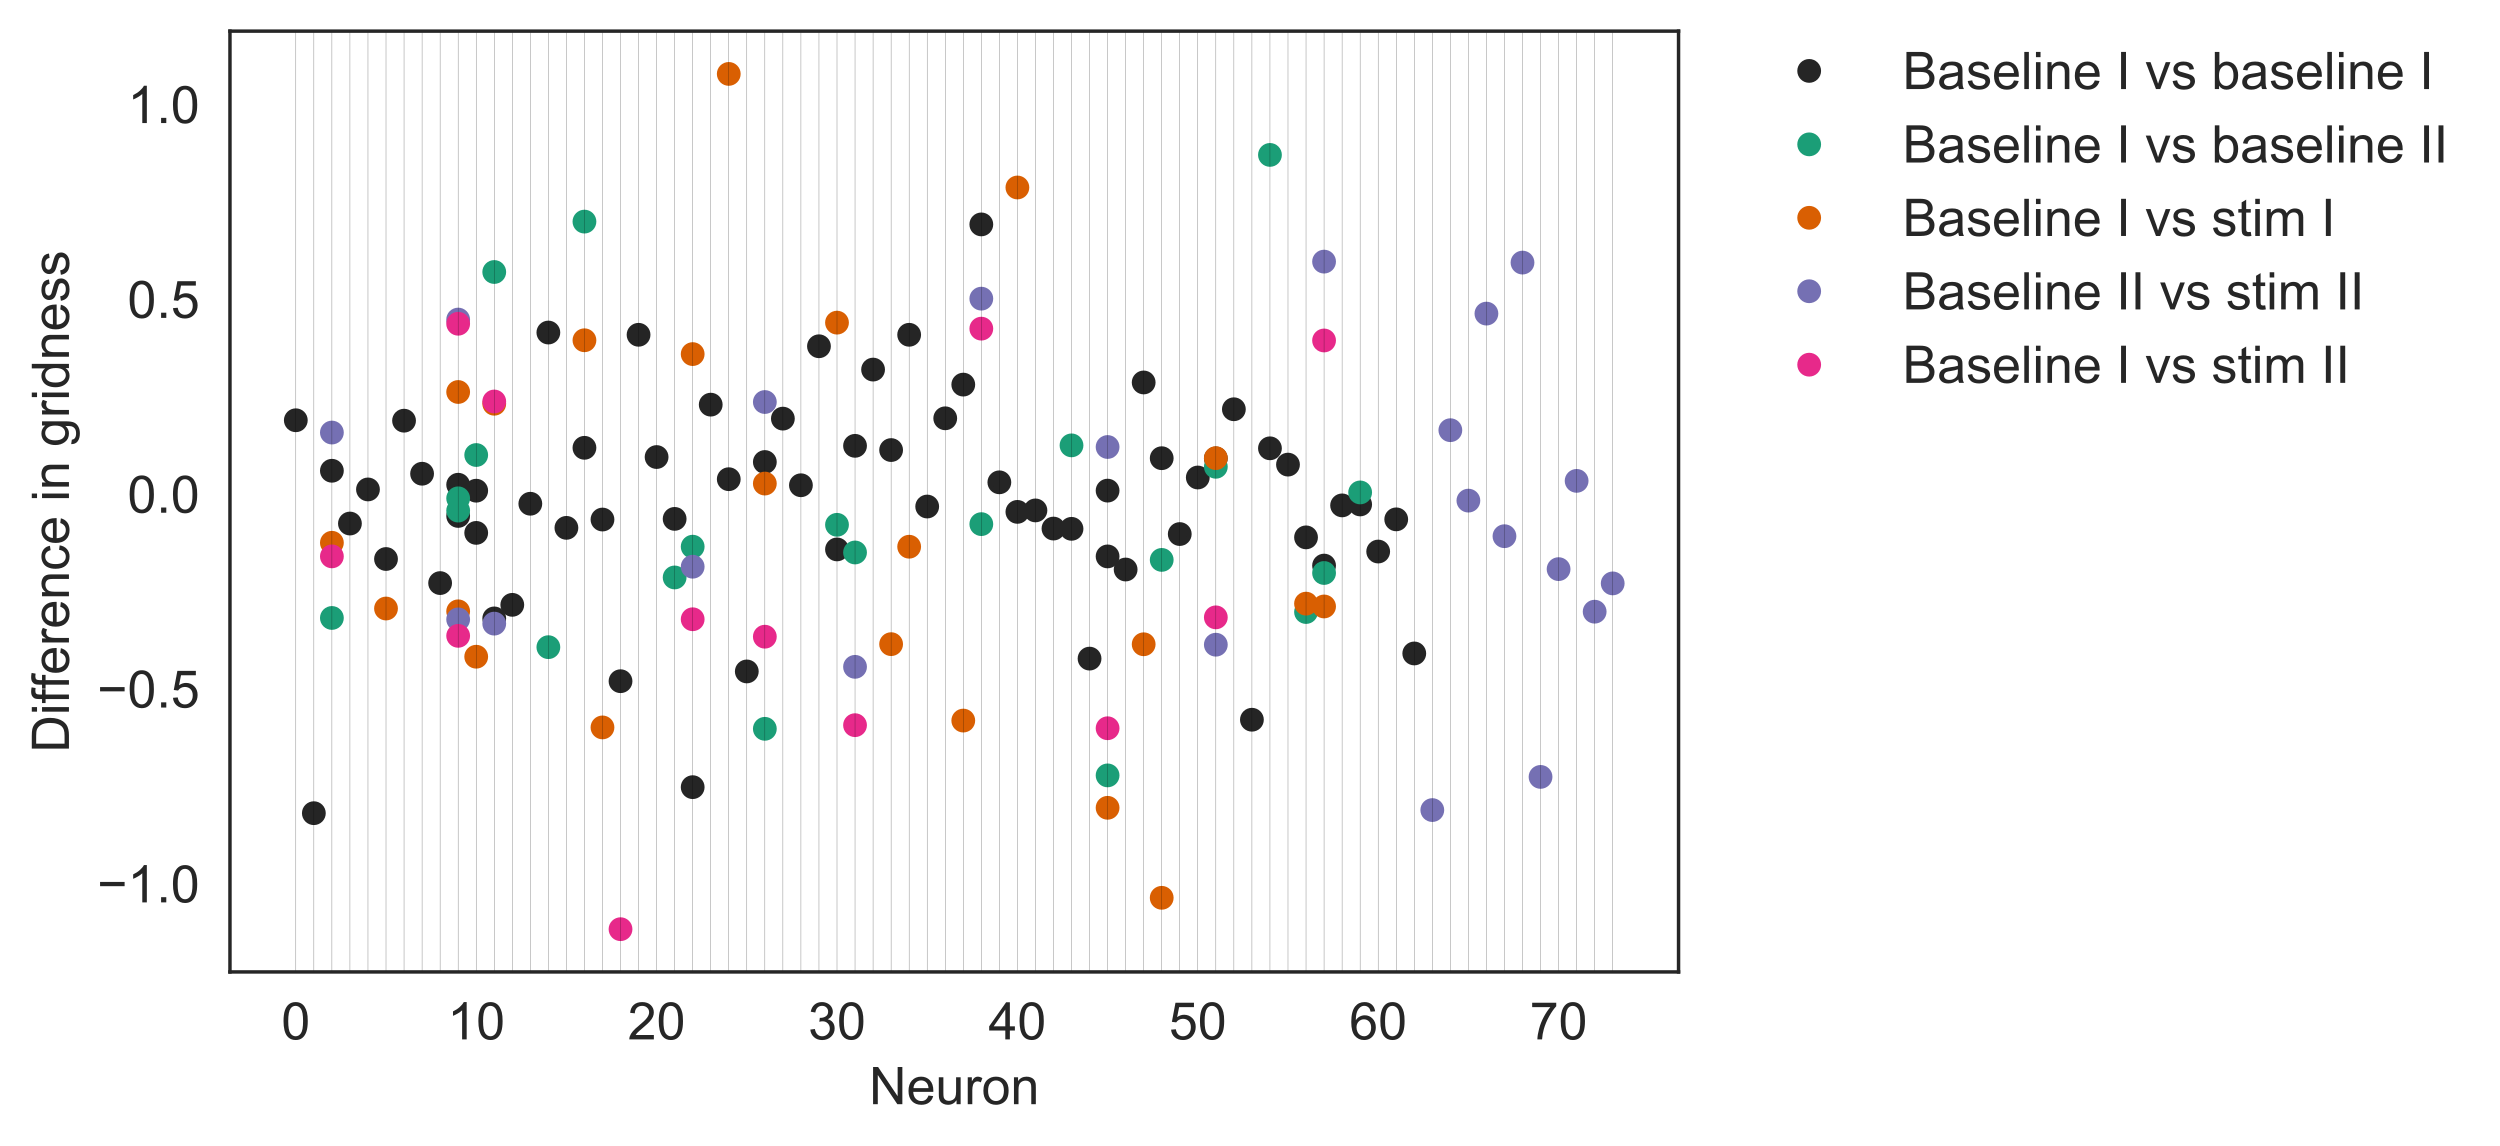 <?xml version="1.0" encoding="utf-8" standalone="no"?>
<!DOCTYPE svg PUBLIC "-//W3C//DTD SVG 1.1//EN"
  "http://www.w3.org/Graphics/SVG/1.1/DTD/svg11.dtd">
<!-- Created with matplotlib (https://matplotlib.org/) -->
<svg height="264.789pt" version="1.1" viewBox="0 0 577.806 264.789" width="577.806pt" xmlns="http://www.w3.org/2000/svg" xmlns:xlink="http://www.w3.org/1999/xlink">
 <defs>
  <style type="text/css">
*{stroke-linecap:butt;stroke-linejoin:round;}
  </style>
 </defs>
 <g id="figure_1">
  <g id="patch_1">
   <path d="M 0 264.789 
L 577.806 264.789 
L 577.806 0 
L 0 0 
z
" style="fill:#ffffff;"/>
  </g>
  <g id="axes_1">
   <g id="patch_2">
    <path d="M 53.15 224.64 
L 387.95 224.64 
L 387.95 7.2 
L 53.15 7.2 
z
" style="fill:#ffffff;"/>
   </g>
   <g id="matplotlib.axis_1">
    <g id="xtick_1">
     <g id="text_1">
      <!-- 0 -->
      <defs>
       <path d="M 4.156 35.297 
Q 4.156 48 6.766 55.734 
Q 9.375 63.484 14.516 67.672 
Q 19.672 71.875 27.484 71.875 
Q 33.25 71.875 37.594 69.547 
Q 41.938 67.234 44.766 62.859 
Q 47.609 58.5 49.219 52.219 
Q 50.828 45.953 50.828 35.297 
Q 50.828 22.703 48.234 14.969 
Q 45.656 7.234 40.5 3 
Q 35.359 -1.219 27.484 -1.219 
Q 17.141 -1.219 11.234 6.203 
Q 4.156 15.141 4.156 35.297 
z
M 13.188 35.297 
Q 13.188 17.672 17.312 11.828 
Q 21.438 6 27.484 6 
Q 33.547 6 37.672 11.859 
Q 41.797 17.719 41.797 35.297 
Q 41.797 52.984 37.672 58.781 
Q 33.547 64.594 27.391 64.594 
Q 21.344 64.594 17.719 59.469 
Q 13.188 52.938 13.188 35.297 
z
" id="ArialMT-48"/>
      </defs>
      <g style="fill:#262626;" transform="translate(65.032 240.229)scale(0.12 -0.12)">
       <use xlink:href="#ArialMT-48"/>
      </g>
     </g>
    </g>
    <g id="xtick_2">
     <g id="text_2">
      <!-- 10 -->
      <defs>
       <path d="M 37.25 0 
L 28.469 0 
L 28.469 56 
Q 25.297 52.984 20.141 49.953 
Q 14.984 46.922 10.891 45.406 
L 10.891 53.906 
Q 18.266 57.375 23.781 62.297 
Q 29.297 67.234 31.594 71.875 
L 37.25 71.875 
z
" id="ArialMT-49"/>
      </defs>
      <g style="fill:#262626;" transform="translate(103.389 240.229)scale(0.12 -0.12)">
       <use xlink:href="#ArialMT-49"/>
       <use x="55.615" xlink:href="#ArialMT-48"/>
      </g>
     </g>
    </g>
    <g id="xtick_3">
     <g id="text_3">
      <!-- 20 -->
      <defs>
       <path d="M 50.344 8.453 
L 50.344 0 
L 3.031 0 
Q 2.938 3.172 4.047 6.109 
Q 5.859 10.938 9.828 15.625 
Q 13.812 20.312 21.344 26.469 
Q 33.016 36.031 37.109 41.625 
Q 41.219 47.219 41.219 52.203 
Q 41.219 57.422 37.469 61 
Q 33.734 64.594 27.734 64.594 
Q 21.391 64.594 17.578 60.781 
Q 13.766 56.984 13.719 50.25 
L 4.688 51.172 
Q 5.609 61.281 11.656 66.578 
Q 17.719 71.875 27.938 71.875 
Q 38.234 71.875 44.234 66.156 
Q 50.25 60.453 50.25 52 
Q 50.25 47.703 48.484 43.547 
Q 46.734 39.406 42.656 34.812 
Q 38.578 30.219 29.109 22.219 
Q 21.188 15.578 18.938 13.203 
Q 16.703 10.844 15.234 8.453 
z
" id="ArialMT-50"/>
      </defs>
      <g style="fill:#262626;" transform="translate(145.082 240.229)scale(0.12 -0.12)">
       <use xlink:href="#ArialMT-50"/>
       <use x="55.615" xlink:href="#ArialMT-48"/>
      </g>
     </g>
    </g>
    <g id="xtick_4">
     <g id="text_4">
      <!-- 30 -->
      <defs>
       <path d="M 4.203 18.891 
L 12.984 20.062 
Q 14.5 12.594 18.141 9.297 
Q 21.781 6 27 6 
Q 33.203 6 37.469 10.297 
Q 41.75 14.594 41.75 20.953 
Q 41.75 27 37.797 30.922 
Q 33.844 34.859 27.734 34.859 
Q 25.25 34.859 21.531 33.891 
L 22.516 41.609 
Q 23.391 41.5 23.922 41.5 
Q 29.547 41.5 34.031 44.422 
Q 38.531 47.359 38.531 53.469 
Q 38.531 58.297 35.25 61.469 
Q 31.984 64.656 26.812 64.656 
Q 21.688 64.656 18.266 61.422 
Q 14.844 58.203 13.875 51.766 
L 5.078 53.328 
Q 6.688 62.156 12.391 67.016 
Q 18.109 71.875 26.609 71.875 
Q 32.469 71.875 37.391 69.359 
Q 42.328 66.844 44.938 62.5 
Q 47.562 58.156 47.562 53.266 
Q 47.562 48.641 45.062 44.828 
Q 42.578 41.016 37.703 38.766 
Q 44.047 37.312 47.562 32.688 
Q 51.078 28.078 51.078 21.141 
Q 51.078 11.766 44.234 5.25 
Q 37.406 -1.266 26.953 -1.266 
Q 17.531 -1.266 11.297 4.344 
Q 5.078 9.969 4.203 18.891 
z
" id="ArialMT-51"/>
      </defs>
      <g style="fill:#262626;" transform="translate(186.776 240.229)scale(0.12 -0.12)">
       <use xlink:href="#ArialMT-51"/>
       <use x="55.615" xlink:href="#ArialMT-48"/>
      </g>
     </g>
    </g>
    <g id="xtick_5">
     <g id="text_5">
      <!-- 40 -->
      <defs>
       <path d="M 32.328 0 
L 32.328 17.141 
L 1.266 17.141 
L 1.266 25.203 
L 33.938 71.578 
L 41.109 71.578 
L 41.109 25.203 
L 50.781 25.203 
L 50.781 17.141 
L 41.109 17.141 
L 41.109 0 
z
M 32.328 25.203 
L 32.328 57.469 
L 9.906 25.203 
z
" id="ArialMT-52"/>
      </defs>
      <g style="fill:#262626;" transform="translate(228.47 240.229)scale(0.12 -0.12)">
       <use xlink:href="#ArialMT-52"/>
       <use x="55.615" xlink:href="#ArialMT-48"/>
      </g>
     </g>
    </g>
    <g id="xtick_6">
     <g id="text_6">
      <!-- 50 -->
      <defs>
       <path d="M 4.156 18.75 
L 13.375 19.531 
Q 14.406 12.797 18.141 9.391 
Q 21.875 6 27.156 6 
Q 33.5 6 37.891 10.781 
Q 42.281 15.578 42.281 23.484 
Q 42.281 31 38.062 35.344 
Q 33.844 39.703 27 39.703 
Q 22.75 39.703 19.328 37.766 
Q 15.922 35.844 13.969 32.766 
L 5.719 33.844 
L 12.641 70.609 
L 48.25 70.609 
L 48.25 62.203 
L 19.672 62.203 
L 15.828 42.969 
Q 22.266 47.469 29.344 47.469 
Q 38.719 47.469 45.156 40.969 
Q 51.609 34.469 51.609 24.266 
Q 51.609 14.547 45.953 7.469 
Q 39.062 -1.219 27.156 -1.219 
Q 17.391 -1.219 11.203 4.25 
Q 5.031 9.719 4.156 18.75 
z
" id="ArialMT-53"/>
      </defs>
      <g style="fill:#262626;" transform="translate(270.163 240.229)scale(0.12 -0.12)">
       <use xlink:href="#ArialMT-53"/>
       <use x="55.615" xlink:href="#ArialMT-48"/>
      </g>
     </g>
    </g>
    <g id="xtick_7">
     <g id="text_7">
      <!-- 60 -->
      <defs>
       <path d="M 49.75 54.047 
L 41.016 53.375 
Q 39.844 58.547 37.703 60.891 
Q 34.125 64.656 28.906 64.656 
Q 24.703 64.656 21.531 62.312 
Q 17.391 59.281 14.984 53.469 
Q 12.594 47.656 12.5 36.922 
Q 15.672 41.75 20.266 44.094 
Q 24.859 46.438 29.891 46.438 
Q 38.672 46.438 44.844 39.969 
Q 51.031 33.5 51.031 23.25 
Q 51.031 16.5 48.125 10.719 
Q 45.219 4.938 40.141 1.859 
Q 35.062 -1.219 28.609 -1.219 
Q 17.625 -1.219 10.688 6.859 
Q 3.766 14.938 3.766 33.5 
Q 3.766 54.25 11.422 63.672 
Q 18.109 71.875 29.438 71.875 
Q 37.891 71.875 43.281 67.141 
Q 48.688 62.406 49.75 54.047 
z
M 13.875 23.188 
Q 13.875 18.656 15.797 14.5 
Q 17.719 10.359 21.188 8.172 
Q 24.656 6 28.469 6 
Q 34.031 6 38.031 10.484 
Q 42.047 14.984 42.047 22.703 
Q 42.047 30.125 38.078 34.391 
Q 34.125 38.672 28.125 38.672 
Q 22.172 38.672 18.016 34.391 
Q 13.875 30.125 13.875 23.188 
z
" id="ArialMT-54"/>
      </defs>
      <g style="fill:#262626;" transform="translate(311.857 240.229)scale(0.12 -0.12)">
       <use xlink:href="#ArialMT-54"/>
       <use x="55.615" xlink:href="#ArialMT-48"/>
      </g>
     </g>
    </g>
    <g id="xtick_8">
     <g id="text_8">
      <!-- 70 -->
      <defs>
       <path d="M 4.734 62.203 
L 4.734 70.656 
L 51.078 70.656 
L 51.078 63.812 
Q 44.234 56.547 37.516 44.484 
Q 30.812 32.422 27.156 19.672 
Q 24.516 10.688 23.781 0 
L 14.75 0 
Q 14.891 8.453 18.062 20.406 
Q 21.234 32.375 27.172 43.484 
Q 33.109 54.594 39.797 62.203 
z
" id="ArialMT-55"/>
      </defs>
      <g style="fill:#262626;" transform="translate(353.551 240.229)scale(0.12 -0.12)">
       <use xlink:href="#ArialMT-55"/>
       <use x="55.615" xlink:href="#ArialMT-48"/>
      </g>
     </g>
    </g>
    <g id="text_9">
     <!-- Neuron -->
     <defs>
      <path d="M 7.625 0 
L 7.625 71.578 
L 17.328 71.578 
L 54.938 15.375 
L 54.938 71.578 
L 64.016 71.578 
L 64.016 0 
L 54.297 0 
L 16.703 56.25 
L 16.703 0 
z
" id="ArialMT-78"/>
      <path d="M 42.094 16.703 
L 51.172 15.578 
Q 49.031 7.625 43.219 3.219 
Q 37.406 -1.172 28.375 -1.172 
Q 17 -1.172 10.328 5.828 
Q 3.656 12.844 3.656 25.484 
Q 3.656 38.578 10.391 45.797 
Q 17.141 53.031 27.875 53.031 
Q 38.281 53.031 44.875 45.953 
Q 51.469 38.875 51.469 26.031 
Q 51.469 25.25 51.422 23.688 
L 12.75 23.688 
Q 13.234 15.141 17.578 10.594 
Q 21.922 6.062 28.422 6.062 
Q 33.25 6.062 36.672 8.594 
Q 40.094 11.141 42.094 16.703 
z
M 13.234 30.906 
L 42.188 30.906 
Q 41.609 37.453 38.875 40.719 
Q 34.672 45.797 27.984 45.797 
Q 21.922 45.797 17.797 41.75 
Q 13.672 37.703 13.234 30.906 
z
" id="ArialMT-101"/>
      <path d="M 40.578 0 
L 40.578 7.625 
Q 34.516 -1.172 24.125 -1.172 
Q 19.531 -1.172 15.547 0.578 
Q 11.578 2.344 9.641 5 
Q 7.719 7.672 6.938 11.531 
Q 6.391 14.109 6.391 19.734 
L 6.391 51.859 
L 15.188 51.859 
L 15.188 23.094 
Q 15.188 16.219 15.719 13.812 
Q 16.547 10.359 19.234 8.375 
Q 21.922 6.391 25.875 6.391 
Q 29.828 6.391 33.297 8.422 
Q 36.766 10.453 38.203 13.938 
Q 39.656 17.438 39.656 24.078 
L 39.656 51.859 
L 48.438 51.859 
L 48.438 0 
z
" id="ArialMT-117"/>
      <path d="M 6.5 0 
L 6.5 51.859 
L 14.406 51.859 
L 14.406 44 
Q 17.438 49.516 20 51.266 
Q 22.562 53.031 25.641 53.031 
Q 30.078 53.031 34.672 50.203 
L 31.641 42.047 
Q 28.422 43.953 25.203 43.953 
Q 22.312 43.953 20.016 42.219 
Q 17.719 40.484 16.75 37.406 
Q 15.281 32.719 15.281 27.156 
L 15.281 0 
z
" id="ArialMT-114"/>
      <path d="M 3.328 25.922 
Q 3.328 40.328 11.328 47.266 
Q 18.016 53.031 27.641 53.031 
Q 38.328 53.031 45.109 46.016 
Q 51.906 39.016 51.906 26.656 
Q 51.906 16.656 48.906 10.906 
Q 45.906 5.172 40.156 2 
Q 34.422 -1.172 27.641 -1.172 
Q 16.75 -1.172 10.031 5.812 
Q 3.328 12.797 3.328 25.922 
z
M 12.359 25.922 
Q 12.359 15.969 16.703 11.016 
Q 21.047 6.062 27.641 6.062 
Q 34.188 6.062 38.531 11.031 
Q 42.875 16.016 42.875 26.219 
Q 42.875 35.844 38.5 40.797 
Q 34.125 45.75 27.641 45.75 
Q 21.047 45.75 16.703 40.812 
Q 12.359 35.891 12.359 25.922 
z
" id="ArialMT-111"/>
      <path d="M 6.594 0 
L 6.594 51.859 
L 14.5 51.859 
L 14.5 44.484 
Q 20.219 53.031 31 53.031 
Q 35.688 53.031 39.625 51.344 
Q 43.562 49.656 45.516 46.922 
Q 47.469 44.188 48.25 40.438 
Q 48.734 37.984 48.734 31.891 
L 48.734 0 
L 39.938 0 
L 39.938 31.547 
Q 39.938 36.922 38.906 39.578 
Q 37.891 42.234 35.281 43.812 
Q 32.672 45.406 29.156 45.406 
Q 23.531 45.406 19.453 41.844 
Q 15.375 38.281 15.375 28.328 
L 15.375 0 
z
" id="ArialMT-110"/>
     </defs>
     <g style="fill:#262626;" transform="translate(200.873 255.204)scale(0.12 -0.12)">
      <use xlink:href="#ArialMT-78"/>
      <use x="72.217" xlink:href="#ArialMT-101"/>
      <use x="127.832" xlink:href="#ArialMT-117"/>
      <use x="183.447" xlink:href="#ArialMT-114"/>
      <use x="216.748" xlink:href="#ArialMT-111"/>
      <use x="272.363" xlink:href="#ArialMT-110"/>
     </g>
    </g>
   </g>
   <g id="matplotlib.axis_2">
    <g id="ytick_1">
     <g id="text_10">
      <!-- −1.0 -->
      <defs>
       <path d="M 52.828 31.203 
L 5.562 31.203 
L 5.562 39.406 
L 52.828 39.406 
z
" id="ArialMT-8722"/>
       <path d="M 9.078 0 
L 9.078 10.016 
L 19.094 10.016 
L 19.094 0 
z
" id="ArialMT-46"/>
      </defs>
      <g style="fill:#262626;" transform="translate(22.461 208.561)scale(0.12 -0.12)">
       <use xlink:href="#ArialMT-8722"/>
       <use x="58.398" xlink:href="#ArialMT-49"/>
       <use x="114.014" xlink:href="#ArialMT-46"/>
       <use x="141.797" xlink:href="#ArialMT-48"/>
      </g>
     </g>
    </g>
    <g id="ytick_2">
     <g id="text_11">
      <!-- −0.5 -->
      <g style="fill:#262626;" transform="translate(22.461 163.531)scale(0.12 -0.12)">
       <use xlink:href="#ArialMT-8722"/>
       <use x="58.398" xlink:href="#ArialMT-48"/>
       <use x="114.014" xlink:href="#ArialMT-46"/>
       <use x="141.797" xlink:href="#ArialMT-53"/>
      </g>
     </g>
    </g>
    <g id="ytick_3">
     <g id="text_12">
      <!-- 0.0 -->
      <g style="fill:#262626;" transform="translate(29.47 118.501)scale(0.12 -0.12)">
       <use xlink:href="#ArialMT-48"/>
       <use x="55.615" xlink:href="#ArialMT-46"/>
       <use x="83.398" xlink:href="#ArialMT-48"/>
      </g>
     </g>
    </g>
    <g id="ytick_4">
     <g id="text_13">
      <!-- 0.5 -->
      <g style="fill:#262626;" transform="translate(29.47 73.471)scale(0.12 -0.12)">
       <use xlink:href="#ArialMT-48"/>
       <use x="55.615" xlink:href="#ArialMT-46"/>
       <use x="83.398" xlink:href="#ArialMT-53"/>
      </g>
     </g>
    </g>
    <g id="ytick_5">
     <g id="text_14">
      <!-- 1.0 -->
      <g style="fill:#262626;" transform="translate(29.47 28.441)scale(0.12 -0.12)">
       <use xlink:href="#ArialMT-49"/>
       <use x="55.615" xlink:href="#ArialMT-46"/>
       <use x="83.398" xlink:href="#ArialMT-48"/>
      </g>
     </g>
    </g>
    <g id="text_15">
     <!-- Difference in gridness -->
     <defs>
      <path d="M 7.719 0 
L 7.719 71.578 
L 32.375 71.578 
Q 40.719 71.578 45.125 70.562 
Q 51.266 69.141 55.609 65.438 
Q 61.281 60.641 64.078 53.188 
Q 66.891 45.75 66.891 36.188 
Q 66.891 28.031 64.984 21.734 
Q 63.094 15.438 60.109 11.297 
Q 57.125 7.172 53.578 4.797 
Q 50.047 2.438 45.047 1.219 
Q 40.047 0 33.547 0 
z
M 17.188 8.453 
L 32.469 8.453 
Q 39.547 8.453 43.578 9.766 
Q 47.609 11.078 50 13.484 
Q 53.375 16.844 55.25 22.531 
Q 57.125 28.219 57.125 36.328 
Q 57.125 47.562 53.438 53.594 
Q 49.75 59.625 44.484 61.672 
Q 40.672 63.141 32.234 63.141 
L 17.188 63.141 
z
" id="ArialMT-68"/>
      <path d="M 6.641 61.469 
L 6.641 71.578 
L 15.438 71.578 
L 15.438 61.469 
z
M 6.641 0 
L 6.641 51.859 
L 15.438 51.859 
L 15.438 0 
z
" id="ArialMT-105"/>
      <path d="M 8.688 0 
L 8.688 45.016 
L 0.922 45.016 
L 0.922 51.859 
L 8.688 51.859 
L 8.688 57.375 
Q 8.688 62.594 9.625 65.141 
Q 10.891 68.562 14.078 70.672 
Q 17.281 72.797 23.047 72.797 
Q 26.766 72.797 31.25 71.922 
L 29.938 64.266 
Q 27.203 64.75 24.75 64.75 
Q 20.75 64.75 19.094 63.031 
Q 17.438 61.328 17.438 56.641 
L 17.438 51.859 
L 27.547 51.859 
L 27.547 45.016 
L 17.438 45.016 
L 17.438 0 
z
" id="ArialMT-102"/>
      <path d="M 40.438 19 
L 49.078 17.875 
Q 47.656 8.938 41.812 3.875 
Q 35.984 -1.172 27.484 -1.172 
Q 16.844 -1.172 10.375 5.781 
Q 3.906 12.75 3.906 25.734 
Q 3.906 34.125 6.688 40.422 
Q 9.469 46.734 15.156 49.875 
Q 20.844 53.031 27.547 53.031 
Q 35.984 53.031 41.359 48.75 
Q 46.734 44.484 48.25 36.625 
L 39.703 35.297 
Q 38.484 40.531 35.375 43.156 
Q 32.281 45.797 27.875 45.797 
Q 21.234 45.797 17.078 41.031 
Q 12.938 36.281 12.938 25.984 
Q 12.938 15.531 16.938 10.797 
Q 20.953 6.062 27.391 6.062 
Q 32.562 6.062 36.031 9.234 
Q 39.5 12.406 40.438 19 
z
" id="ArialMT-99"/>
      <path id="ArialMT-32"/>
      <path d="M 4.984 -4.297 
L 13.531 -5.562 
Q 14.062 -9.516 16.5 -11.328 
Q 19.781 -13.766 25.438 -13.766 
Q 31.547 -13.766 34.859 -11.328 
Q 38.188 -8.891 39.359 -4.5 
Q 40.047 -1.812 39.984 6.781 
Q 34.234 0 25.641 0 
Q 14.938 0 9.078 7.719 
Q 3.219 15.438 3.219 26.219 
Q 3.219 33.641 5.906 39.906 
Q 8.594 46.188 13.688 49.609 
Q 18.797 53.031 25.688 53.031 
Q 34.859 53.031 40.828 45.609 
L 40.828 51.859 
L 48.922 51.859 
L 48.922 7.031 
Q 48.922 -5.078 46.453 -10.125 
Q 44 -15.188 38.641 -18.109 
Q 33.297 -21.047 25.484 -21.047 
Q 16.219 -21.047 10.5 -16.875 
Q 4.781 -12.703 4.984 -4.297 
z
M 12.25 26.859 
Q 12.25 16.656 16.297 11.969 
Q 20.359 7.281 26.469 7.281 
Q 32.516 7.281 36.609 11.938 
Q 40.719 16.609 40.719 26.562 
Q 40.719 36.078 36.5 40.906 
Q 32.281 45.75 26.312 45.75 
Q 20.453 45.75 16.344 40.984 
Q 12.25 36.234 12.25 26.859 
z
" id="ArialMT-103"/>
      <path d="M 40.234 0 
L 40.234 6.547 
Q 35.297 -1.172 25.734 -1.172 
Q 19.531 -1.172 14.328 2.25 
Q 9.125 5.672 6.266 11.797 
Q 3.422 17.922 3.422 25.875 
Q 3.422 33.641 6 39.969 
Q 8.594 46.297 13.766 49.656 
Q 18.953 53.031 25.344 53.031 
Q 30.031 53.031 33.688 51.047 
Q 37.359 49.078 39.656 45.906 
L 39.656 71.578 
L 48.391 71.578 
L 48.391 0 
z
M 12.453 25.875 
Q 12.453 15.922 16.641 10.984 
Q 20.844 6.062 26.562 6.062 
Q 32.328 6.062 36.344 10.766 
Q 40.375 15.484 40.375 25.141 
Q 40.375 35.797 36.266 40.766 
Q 32.172 45.75 26.172 45.75 
Q 20.312 45.75 16.375 40.969 
Q 12.453 36.188 12.453 25.875 
z
" id="ArialMT-100"/>
      <path d="M 3.078 15.484 
L 11.766 16.844 
Q 12.5 11.625 15.844 8.844 
Q 19.188 6.062 25.203 6.062 
Q 31.25 6.062 34.172 8.516 
Q 37.109 10.984 37.109 14.312 
Q 37.109 17.281 34.516 19 
Q 32.719 20.172 25.531 21.969 
Q 15.875 24.422 12.141 26.203 
Q 8.406 27.984 6.469 31.125 
Q 4.547 34.281 4.547 38.094 
Q 4.547 41.547 6.125 44.5 
Q 7.719 47.469 10.453 49.422 
Q 12.5 50.922 16.031 51.969 
Q 19.578 53.031 23.641 53.031 
Q 29.734 53.031 34.344 51.266 
Q 38.969 49.516 41.156 46.5 
Q 43.359 43.5 44.188 38.484 
L 35.594 37.312 
Q 35.016 41.312 32.203 43.547 
Q 29.391 45.797 24.266 45.797 
Q 18.219 45.797 15.625 43.797 
Q 13.031 41.797 13.031 39.109 
Q 13.031 37.406 14.109 36.031 
Q 15.188 34.625 17.484 33.688 
Q 18.797 33.203 25.25 31.453 
Q 34.578 28.953 38.25 27.359 
Q 41.938 25.781 44.031 22.75 
Q 46.141 19.734 46.141 15.234 
Q 46.141 10.844 43.578 6.953 
Q 41.016 3.078 36.172 0.953 
Q 31.344 -1.172 25.25 -1.172 
Q 15.141 -1.172 9.844 3.031 
Q 4.547 7.234 3.078 15.484 
z
" id="ArialMT-115"/>
     </defs>
     <g style="fill:#262626;" transform="translate(15.936 173.944)rotate(-90)scale(0.12 -0.12)">
      <use xlink:href="#ArialMT-68"/>
      <use x="72.217" xlink:href="#ArialMT-105"/>
      <use x="94.434" xlink:href="#ArialMT-102"/>
      <use x="122.201" xlink:href="#ArialMT-102"/>
      <use x="149.984" xlink:href="#ArialMT-101"/>
      <use x="205.6" xlink:href="#ArialMT-114"/>
      <use x="238.9" xlink:href="#ArialMT-101"/>
      <use x="294.516" xlink:href="#ArialMT-110"/>
      <use x="350.131" xlink:href="#ArialMT-99"/>
      <use x="400.131" xlink:href="#ArialMT-101"/>
      <use x="455.746" xlink:href="#ArialMT-32"/>
      <use x="483.529" xlink:href="#ArialMT-105"/>
      <use x="505.746" xlink:href="#ArialMT-110"/>
      <use x="561.361" xlink:href="#ArialMT-32"/>
      <use x="589.145" xlink:href="#ArialMT-103"/>
      <use x="644.76" xlink:href="#ArialMT-114"/>
      <use x="678.061" xlink:href="#ArialMT-105"/>
      <use x="700.277" xlink:href="#ArialMT-100"/>
      <use x="755.893" xlink:href="#ArialMT-110"/>
      <use x="811.508" xlink:href="#ArialMT-101"/>
      <use x="867.123" xlink:href="#ArialMT-115"/>
      <use x="917.123" xlink:href="#ArialMT-115"/>
     </g>
    </g>
   </g>
   <g id="line2d_1">
    <defs>
     <path d="M 0 2.25 
C 0.597 2.25 1.169 2.013 1.591 1.591 
C 2.013 1.169 2.25 0.597 2.25 0 
C 2.25 -0.597 2.013 -1.169 1.591 -1.591 
C 1.169 -2.013 0.597 -2.25 0 -2.25 
C -0.597 -2.25 -1.169 -2.013 -1.591 -1.591 
C -2.013 -1.169 -2.25 -0.597 -2.25 0 
C -2.25 0.597 -2.013 1.169 -1.591 1.591 
C -1.169 2.013 -0.597 2.25 0 2.25 
z
" id="m5bbe27763a" style="stroke:#252525;"/>
    </defs>
    <g clip-path="url(#p65613e5cec)">
     <use style="fill:#252525;stroke:#252525;" x="68.368" xlink:href="#m5bbe27763a" y="97.133"/>
    </g>
   </g>
   <g id="line2d_2">
    <g clip-path="url(#p65613e5cec)">
     <use style="fill:#252525;stroke:#252525;" x="72.538" xlink:href="#m5bbe27763a" y="187.946"/>
    </g>
   </g>
   <g id="line2d_3">
    <g clip-path="url(#p65613e5cec)">
     <use style="fill:#252525;stroke:#252525;" x="76.707" xlink:href="#m5bbe27763a" y="108.803"/>
    </g>
   </g>
   <g id="line2d_4">
    <g clip-path="url(#p65613e5cec)">
     <use style="fill:#252525;stroke:#252525;" x="80.876" xlink:href="#m5bbe27763a" y="121.001"/>
    </g>
   </g>
   <g id="line2d_5">
    <g clip-path="url(#p65613e5cec)">
     <use style="fill:#252525;stroke:#252525;" x="85.046" xlink:href="#m5bbe27763a" y="113.122"/>
    </g>
   </g>
   <g id="line2d_6">
    <g clip-path="url(#p65613e5cec)">
     <use style="fill:#252525;stroke:#252525;" x="89.215" xlink:href="#m5bbe27763a" y="129.2"/>
    </g>
   </g>
   <g id="line2d_7">
    <g clip-path="url(#p65613e5cec)">
     <use style="fill:#252525;stroke:#252525;" x="93.384" xlink:href="#m5bbe27763a" y="97.23"/>
    </g>
   </g>
   <g id="line2d_8">
    <g clip-path="url(#p65613e5cec)">
     <use style="fill:#252525;stroke:#252525;" x="97.554" xlink:href="#m5bbe27763a" y="109.489"/>
    </g>
   </g>
   <g id="line2d_9">
    <g clip-path="url(#p65613e5cec)">
     <use style="fill:#252525;stroke:#252525;" x="101.723" xlink:href="#m5bbe27763a" y="134.764"/>
    </g>
   </g>
   <g id="line2d_10">
    <g clip-path="url(#p65613e5cec)">
     <use style="fill:#252525;stroke:#252525;" x="105.892" xlink:href="#m5bbe27763a" y="112.031"/>
    </g>
   </g>
   <g id="line2d_11">
    <g clip-path="url(#p65613e5cec)">
     <use style="fill:#252525;stroke:#252525;" x="105.892" xlink:href="#m5bbe27763a" y="119.247"/>
    </g>
   </g>
   <g id="line2d_12">
    <g clip-path="url(#p65613e5cec)">
     <use style="fill:#252525;stroke:#252525;" x="110.062" xlink:href="#m5bbe27763a" y="113.411"/>
    </g>
   </g>
   <g id="line2d_13">
    <g clip-path="url(#p65613e5cec)">
     <use style="fill:#252525;stroke:#252525;" x="110.062" xlink:href="#m5bbe27763a" y="123.163"/>
    </g>
   </g>
   <g id="line2d_14">
    <g clip-path="url(#p65613e5cec)">
     <use style="fill:#252525;stroke:#252525;" x="114.231" xlink:href="#m5bbe27763a" y="142.931"/>
    </g>
   </g>
   <g id="line2d_15">
    <g clip-path="url(#p65613e5cec)">
     <use style="fill:#252525;stroke:#252525;" x="118.401" xlink:href="#m5bbe27763a" y="139.791"/>
    </g>
   </g>
   <g id="line2d_16">
    <g clip-path="url(#p65613e5cec)">
     <use style="fill:#252525;stroke:#252525;" x="122.57" xlink:href="#m5bbe27763a" y="116.426"/>
    </g>
   </g>
   <g id="line2d_17">
    <g clip-path="url(#p65613e5cec)">
     <use style="fill:#252525;stroke:#252525;" x="126.739" xlink:href="#m5bbe27763a" y="76.856"/>
    </g>
   </g>
   <g id="line2d_18">
    <g clip-path="url(#p65613e5cec)">
     <use style="fill:#252525;stroke:#252525;" x="130.909" xlink:href="#m5bbe27763a" y="121.999"/>
    </g>
   </g>
   <g id="line2d_19">
    <g clip-path="url(#p65613e5cec)">
     <use style="fill:#252525;stroke:#252525;" x="135.078" xlink:href="#m5bbe27763a" y="103.499"/>
    </g>
   </g>
   <g id="line2d_20">
    <g clip-path="url(#p65613e5cec)">
     <use style="fill:#252525;stroke:#252525;" x="139.247" xlink:href="#m5bbe27763a" y="120.077"/>
    </g>
   </g>
   <g id="line2d_21">
    <g clip-path="url(#p65613e5cec)">
     <use style="fill:#252525;stroke:#252525;" x="143.417" xlink:href="#m5bbe27763a" y="157.442"/>
    </g>
   </g>
   <g id="line2d_22">
    <g clip-path="url(#p65613e5cec)">
     <use style="fill:#252525;stroke:#252525;" x="147.586" xlink:href="#m5bbe27763a" y="77.376"/>
    </g>
   </g>
   <g id="line2d_23">
    <g clip-path="url(#p65613e5cec)">
     <use style="fill:#252525;stroke:#252525;" x="151.755" xlink:href="#m5bbe27763a" y="105.633"/>
    </g>
   </g>
   <g id="line2d_24">
    <g clip-path="url(#p65613e5cec)">
     <use style="fill:#252525;stroke:#252525;" x="155.925" xlink:href="#m5bbe27763a" y="119.926"/>
    </g>
   </g>
   <g id="line2d_25">
    <g clip-path="url(#p65613e5cec)">
     <use style="fill:#252525;stroke:#252525;" x="160.094" xlink:href="#m5bbe27763a" y="181.931"/>
    </g>
   </g>
   <g id="line2d_26">
    <g clip-path="url(#p65613e5cec)">
     <use style="fill:#252525;stroke:#252525;" x="164.264" xlink:href="#m5bbe27763a" y="93.524"/>
    </g>
   </g>
   <g id="line2d_27">
    <g clip-path="url(#p65613e5cec)">
     <use style="fill:#252525;stroke:#252525;" x="168.433" xlink:href="#m5bbe27763a" y="110.754"/>
    </g>
   </g>
   <g id="line2d_28">
    <g clip-path="url(#p65613e5cec)">
     <use style="fill:#252525;stroke:#252525;" x="172.602" xlink:href="#m5bbe27763a" y="155.185"/>
    </g>
   </g>
   <g id="line2d_29">
    <g clip-path="url(#p65613e5cec)">
     <use style="fill:#252525;stroke:#252525;" x="176.772" xlink:href="#m5bbe27763a" y="106.782"/>
    </g>
   </g>
   <g id="line2d_30">
    <g clip-path="url(#p65613e5cec)">
     <use style="fill:#252525;stroke:#252525;" x="180.941" xlink:href="#m5bbe27763a" y="96.754"/>
    </g>
   </g>
   <g id="line2d_31">
    <g clip-path="url(#p65613e5cec)">
     <use style="fill:#252525;stroke:#252525;" x="185.11" xlink:href="#m5bbe27763a" y="112.153"/>
    </g>
   </g>
   <g id="line2d_32">
    <g clip-path="url(#p65613e5cec)">
     <use style="fill:#252525;stroke:#252525;" x="189.28" xlink:href="#m5bbe27763a" y="80.029"/>
    </g>
   </g>
   <g id="line2d_33">
    <g clip-path="url(#p65613e5cec)">
     <use style="fill:#252525;stroke:#252525;" x="193.449" xlink:href="#m5bbe27763a" y="126.982"/>
    </g>
   </g>
   <g id="line2d_34">
    <g clip-path="url(#p65613e5cec)">
     <use style="fill:#252525;stroke:#252525;" x="197.618" xlink:href="#m5bbe27763a" y="103.042"/>
    </g>
   </g>
   <g id="line2d_35">
    <g clip-path="url(#p65613e5cec)">
     <use style="fill:#252525;stroke:#252525;" x="201.788" xlink:href="#m5bbe27763a" y="85.42"/>
    </g>
   </g>
   <g id="line2d_36">
    <g clip-path="url(#p65613e5cec)">
     <use style="fill:#252525;stroke:#252525;" x="205.957" xlink:href="#m5bbe27763a" y="104.019"/>
    </g>
   </g>
   <g id="line2d_37">
    <g clip-path="url(#p65613e5cec)">
     <use style="fill:#252525;stroke:#252525;" x="210.127" xlink:href="#m5bbe27763a" y="77.376"/>
    </g>
   </g>
   <g id="line2d_38">
    <g clip-path="url(#p65613e5cec)">
     <use style="fill:#252525;stroke:#252525;" x="214.296" xlink:href="#m5bbe27763a" y="117.071"/>
    </g>
   </g>
   <g id="line2d_39">
    <g clip-path="url(#p65613e5cec)">
     <use style="fill:#252525;stroke:#252525;" x="218.465" xlink:href="#m5bbe27763a" y="96.68"/>
    </g>
   </g>
   <g id="line2d_40">
    <g clip-path="url(#p65613e5cec)">
     <use style="fill:#252525;stroke:#252525;" x="222.635" xlink:href="#m5bbe27763a" y="88.892"/>
    </g>
   </g>
   <g id="line2d_41">
    <g clip-path="url(#p65613e5cec)">
     <use style="fill:#252525;stroke:#252525;" x="226.804" xlink:href="#m5bbe27763a" y="51.866"/>
    </g>
   </g>
   <g id="line2d_42">
    <g clip-path="url(#p65613e5cec)">
     <use style="fill:#252525;stroke:#252525;" x="230.973" xlink:href="#m5bbe27763a" y="111.475"/>
    </g>
   </g>
   <g id="line2d_43">
    <g clip-path="url(#p65613e5cec)">
     <use style="fill:#252525;stroke:#252525;" x="235.143" xlink:href="#m5bbe27763a" y="118.306"/>
    </g>
   </g>
   <g id="line2d_44">
    <g clip-path="url(#p65613e5cec)">
     <use style="fill:#252525;stroke:#252525;" x="239.312" xlink:href="#m5bbe27763a" y="117.969"/>
    </g>
   </g>
   <g id="line2d_45">
    <g clip-path="url(#p65613e5cec)">
     <use style="fill:#252525;stroke:#252525;" x="243.482" xlink:href="#m5bbe27763a" y="122.164"/>
    </g>
   </g>
   <g id="line2d_46">
    <g clip-path="url(#p65613e5cec)">
     <use style="fill:#252525;stroke:#252525;" x="247.651" xlink:href="#m5bbe27763a" y="122.224"/>
    </g>
   </g>
   <g id="line2d_47">
    <g clip-path="url(#p65613e5cec)">
     <use style="fill:#252525;stroke:#252525;" x="251.82" xlink:href="#m5bbe27763a" y="152.22"/>
    </g>
   </g>
   <g id="line2d_48">
    <g clip-path="url(#p65613e5cec)">
     <use style="fill:#252525;stroke:#252525;" x="255.99" xlink:href="#m5bbe27763a" y="128.601"/>
    </g>
   </g>
   <g id="line2d_49">
    <g clip-path="url(#p65613e5cec)">
     <use style="fill:#252525;stroke:#252525;" x="255.99" xlink:href="#m5bbe27763a" y="113.393"/>
    </g>
   </g>
   <g id="line2d_50">
    <g clip-path="url(#p65613e5cec)">
     <use style="fill:#252525;stroke:#252525;" x="260.159" xlink:href="#m5bbe27763a" y="131.629"/>
    </g>
   </g>
   <g id="line2d_51">
    <g clip-path="url(#p65613e5cec)">
     <use style="fill:#252525;stroke:#252525;" x="264.328" xlink:href="#m5bbe27763a" y="88.395"/>
    </g>
   </g>
   <g id="line2d_52">
    <g clip-path="url(#p65613e5cec)">
     <use style="fill:#252525;stroke:#252525;" x="268.498" xlink:href="#m5bbe27763a" y="105.901"/>
    </g>
   </g>
   <g id="line2d_53">
    <g clip-path="url(#p65613e5cec)">
     <use style="fill:#252525;stroke:#252525;" x="272.667" xlink:href="#m5bbe27763a" y="123.431"/>
    </g>
   </g>
   <g id="line2d_54">
    <g clip-path="url(#p65613e5cec)">
     <use style="fill:#252525;stroke:#252525;" x="276.836" xlink:href="#m5bbe27763a" y="110.361"/>
    </g>
   </g>
   <g id="line2d_55">
    <g clip-path="url(#p65613e5cec)">
     <use style="fill:#252525;stroke:#252525;" x="281.006" xlink:href="#m5bbe27763a" y="105.959"/>
    </g>
   </g>
   <g id="line2d_56">
    <g clip-path="url(#p65613e5cec)">
     <use style="fill:#252525;stroke:#252525;" x="285.175" xlink:href="#m5bbe27763a" y="94.59"/>
    </g>
   </g>
   <g id="line2d_57">
    <g clip-path="url(#p65613e5cec)">
     <use style="fill:#252525;stroke:#252525;" x="289.345" xlink:href="#m5bbe27763a" y="166.346"/>
    </g>
   </g>
   <g id="line2d_58">
    <g clip-path="url(#p65613e5cec)">
     <use style="fill:#252525;stroke:#252525;" x="293.514" xlink:href="#m5bbe27763a" y="103.615"/>
    </g>
   </g>
   <g id="line2d_59">
    <g clip-path="url(#p65613e5cec)">
     <use style="fill:#252525;stroke:#252525;" x="297.683" xlink:href="#m5bbe27763a" y="107.383"/>
    </g>
   </g>
   <g id="line2d_60">
    <g clip-path="url(#p65613e5cec)">
     <use style="fill:#252525;stroke:#252525;" x="301.853" xlink:href="#m5bbe27763a" y="124.198"/>
    </g>
   </g>
   <g id="line2d_61">
    <g clip-path="url(#p65613e5cec)">
     <use style="fill:#252525;stroke:#252525;" x="306.022" xlink:href="#m5bbe27763a" y="130.721"/>
    </g>
   </g>
   <g id="line2d_62">
    <g clip-path="url(#p65613e5cec)">
     <use style="fill:#252525;stroke:#252525;" x="310.191" xlink:href="#m5bbe27763a" y="116.808"/>
    </g>
   </g>
   <g id="line2d_63">
    <g clip-path="url(#p65613e5cec)">
     <use style="fill:#252525;stroke:#252525;" x="314.361" xlink:href="#m5bbe27763a" y="116.588"/>
    </g>
   </g>
   <g id="line2d_64">
    <g clip-path="url(#p65613e5cec)">
     <use style="fill:#252525;stroke:#252525;" x="318.53" xlink:href="#m5bbe27763a" y="127.472"/>
    </g>
   </g>
   <g id="line2d_65">
    <g clip-path="url(#p65613e5cec)">
     <use style="fill:#252525;stroke:#252525;" x="322.699" xlink:href="#m5bbe27763a" y="120.036"/>
    </g>
   </g>
   <g id="line2d_66">
    <g clip-path="url(#p65613e5cec)">
     <use style="fill:#252525;stroke:#252525;" x="326.869" xlink:href="#m5bbe27763a" y="151.029"/>
    </g>
   </g>
   <g id="line2d_67">
    <defs>
     <path d="M 0 2.25 
C 0.597 2.25 1.169 2.013 1.591 1.591 
C 2.013 1.169 2.25 0.597 2.25 0 
C 2.25 -0.597 2.013 -1.169 1.591 -1.591 
C 1.169 -2.013 0.597 -2.25 0 -2.25 
C -0.597 -2.25 -1.169 -2.013 -1.591 -1.591 
C -2.013 -1.169 -2.25 -0.597 -2.25 0 
C -2.25 0.597 -2.013 1.169 -1.591 1.591 
C -1.169 2.013 -0.597 2.25 0 2.25 
z
" id="ma8452fa40e" style="stroke:#1b9e77;"/>
    </defs>
    <g clip-path="url(#p65613e5cec)">
     <use style="fill:#1b9e77;stroke:#1b9e77;" x="76.707" xlink:href="#ma8452fa40e" y="142.824"/>
    </g>
   </g>
   <g id="line2d_68">
    <g clip-path="url(#p65613e5cec)">
     <use style="fill:#1b9e77;stroke:#1b9e77;" x="105.892" xlink:href="#ma8452fa40e" y="115.173"/>
    </g>
   </g>
   <g id="line2d_69">
    <g clip-path="url(#p65613e5cec)">
     <use style="fill:#1b9e77;stroke:#1b9e77;" x="105.892" xlink:href="#ma8452fa40e" y="118.008"/>
    </g>
   </g>
   <g id="line2d_70">
    <g clip-path="url(#p65613e5cec)">
     <use style="fill:#1b9e77;stroke:#1b9e77;" x="110.062" xlink:href="#ma8452fa40e" y="105.165"/>
    </g>
   </g>
   <g id="line2d_71">
    <g clip-path="url(#p65613e5cec)">
     <use style="fill:#1b9e77;stroke:#1b9e77;" x="114.231" xlink:href="#ma8452fa40e" y="62.865"/>
    </g>
   </g>
   <g id="line2d_72">
    <g clip-path="url(#p65613e5cec)">
     <use style="fill:#1b9e77;stroke:#1b9e77;" x="126.739" xlink:href="#ma8452fa40e" y="149.576"/>
    </g>
   </g>
   <g id="line2d_73">
    <g clip-path="url(#p65613e5cec)">
     <use style="fill:#1b9e77;stroke:#1b9e77;" x="135.078" xlink:href="#ma8452fa40e" y="51.217"/>
    </g>
   </g>
   <g id="line2d_74">
    <g clip-path="url(#p65613e5cec)">
     <use style="fill:#1b9e77;stroke:#1b9e77;" x="155.925" xlink:href="#ma8452fa40e" y="133.463"/>
    </g>
   </g>
   <g id="line2d_75">
    <g clip-path="url(#p65613e5cec)">
     <use style="fill:#1b9e77;stroke:#1b9e77;" x="160.094" xlink:href="#ma8452fa40e" y="126.35"/>
    </g>
   </g>
   <g id="line2d_76">
    <g clip-path="url(#p65613e5cec)">
     <use style="fill:#1b9e77;stroke:#1b9e77;" x="176.772" xlink:href="#ma8452fa40e" y="168.445"/>
    </g>
   </g>
   <g id="line2d_77">
    <g clip-path="url(#p65613e5cec)">
     <use style="fill:#1b9e77;stroke:#1b9e77;" x="193.449" xlink:href="#ma8452fa40e" y="121.293"/>
    </g>
   </g>
   <g id="line2d_78">
    <g clip-path="url(#p65613e5cec)">
     <use style="fill:#1b9e77;stroke:#1b9e77;" x="197.618" xlink:href="#ma8452fa40e" y="127.69"/>
    </g>
   </g>
   <g id="line2d_79">
    <g clip-path="url(#p65613e5cec)">
     <use style="fill:#1b9e77;stroke:#1b9e77;" x="226.804" xlink:href="#ma8452fa40e" y="121.138"/>
    </g>
   </g>
   <g id="line2d_80">
    <g clip-path="url(#p65613e5cec)">
     <use style="fill:#1b9e77;stroke:#1b9e77;" x="247.651" xlink:href="#ma8452fa40e" y="102.935"/>
    </g>
   </g>
   <g id="line2d_81">
    <g clip-path="url(#p65613e5cec)">
     <use style="fill:#1b9e77;stroke:#1b9e77;" x="255.99" xlink:href="#ma8452fa40e" y="179.211"/>
    </g>
   </g>
   <g id="line2d_82">
    <g clip-path="url(#p65613e5cec)">
     <use style="fill:#1b9e77;stroke:#1b9e77;" x="268.498" xlink:href="#ma8452fa40e" y="129.405"/>
    </g>
   </g>
   <g id="line2d_83">
    <g clip-path="url(#p65613e5cec)">
     <use style="fill:#1b9e77;stroke:#1b9e77;" x="281.006" xlink:href="#ma8452fa40e" y="107.885"/>
    </g>
   </g>
   <g id="line2d_84">
    <g clip-path="url(#p65613e5cec)">
     <use style="fill:#1b9e77;stroke:#1b9e77;" x="293.514" xlink:href="#ma8452fa40e" y="35.804"/>
    </g>
   </g>
   <g id="line2d_85">
    <g clip-path="url(#p65613e5cec)">
     <use style="fill:#1b9e77;stroke:#1b9e77;" x="301.853" xlink:href="#ma8452fa40e" y="141.451"/>
    </g>
   </g>
   <g id="line2d_86">
    <g clip-path="url(#p65613e5cec)">
     <use style="fill:#1b9e77;stroke:#1b9e77;" x="306.022" xlink:href="#ma8452fa40e" y="132.432"/>
    </g>
   </g>
   <g id="line2d_87">
    <g clip-path="url(#p65613e5cec)">
     <use style="fill:#1b9e77;stroke:#1b9e77;" x="314.361" xlink:href="#ma8452fa40e" y="113.811"/>
    </g>
   </g>
   <g id="line2d_88">
    <defs>
     <path d="M 0 2.25 
C 0.597 2.25 1.169 2.013 1.591 1.591 
C 2.013 1.169 2.25 0.597 2.25 0 
C 2.25 -0.597 2.013 -1.169 1.591 -1.591 
C 1.169 -2.013 0.597 -2.25 0 -2.25 
C -0.597 -2.25 -1.169 -2.013 -1.591 -1.591 
C -2.013 -1.169 -2.25 -0.597 -2.25 0 
C -2.25 0.597 -2.013 1.169 -1.591 1.591 
C -1.169 2.013 -0.597 2.25 0 2.25 
z
" id="m97e3d60739" style="stroke:#d95f02;"/>
    </defs>
    <g clip-path="url(#p65613e5cec)">
     <use style="fill:#d95f02;stroke:#d95f02;" x="76.707" xlink:href="#m97e3d60739" y="125.445"/>
    </g>
   </g>
   <g id="line2d_89">
    <g clip-path="url(#p65613e5cec)">
     <use style="fill:#d95f02;stroke:#d95f02;" x="89.215" xlink:href="#m97e3d60739" y="140.644"/>
    </g>
   </g>
   <g id="line2d_90">
    <g clip-path="url(#p65613e5cec)">
     <use style="fill:#d95f02;stroke:#d95f02;" x="105.892" xlink:href="#m97e3d60739" y="90.598"/>
    </g>
   </g>
   <g id="line2d_91">
    <g clip-path="url(#p65613e5cec)">
     <use style="fill:#d95f02;stroke:#d95f02;" x="105.892" xlink:href="#m97e3d60739" y="141.29"/>
    </g>
   </g>
   <g id="line2d_92">
    <g clip-path="url(#p65613e5cec)">
     <use style="fill:#d95f02;stroke:#d95f02;" x="110.062" xlink:href="#m97e3d60739" y="151.782"/>
    </g>
   </g>
   <g id="line2d_93">
    <g clip-path="url(#p65613e5cec)">
     <use style="fill:#d95f02;stroke:#d95f02;" x="114.231" xlink:href="#m97e3d60739" y="93.313"/>
    </g>
   </g>
   <g id="line2d_94">
    <g clip-path="url(#p65613e5cec)">
     <use style="fill:#d95f02;stroke:#d95f02;" x="135.078" xlink:href="#m97e3d60739" y="78.643"/>
    </g>
   </g>
   <g id="line2d_95">
    <g clip-path="url(#p65613e5cec)">
     <use style="fill:#d95f02;stroke:#d95f02;" x="139.247" xlink:href="#m97e3d60739" y="168.124"/>
    </g>
   </g>
   <g id="line2d_96">
    <g clip-path="url(#p65613e5cec)">
     <use style="fill:#d95f02;stroke:#d95f02;" x="160.094" xlink:href="#m97e3d60739" y="81.838"/>
    </g>
   </g>
   <g id="line2d_97">
    <g clip-path="url(#p65613e5cec)">
     <use style="fill:#d95f02;stroke:#d95f02;" x="168.433" xlink:href="#m97e3d60739" y="17.084"/>
    </g>
   </g>
   <g id="line2d_98">
    <g clip-path="url(#p65613e5cec)">
     <use style="fill:#d95f02;stroke:#d95f02;" x="176.772" xlink:href="#m97e3d60739" y="111.762"/>
    </g>
   </g>
   <g id="line2d_99">
    <g clip-path="url(#p65613e5cec)">
     <use style="fill:#d95f02;stroke:#d95f02;" x="193.449" xlink:href="#m97e3d60739" y="74.569"/>
    </g>
   </g>
   <g id="line2d_100">
    <g clip-path="url(#p65613e5cec)">
     <use style="fill:#d95f02;stroke:#d95f02;" x="205.957" xlink:href="#m97e3d60739" y="148.878"/>
    </g>
   </g>
   <g id="line2d_101">
    <g clip-path="url(#p65613e5cec)">
     <use style="fill:#d95f02;stroke:#d95f02;" x="210.127" xlink:href="#m97e3d60739" y="126.358"/>
    </g>
   </g>
   <g id="line2d_102">
    <g clip-path="url(#p65613e5cec)">
     <use style="fill:#d95f02;stroke:#d95f02;" x="222.635" xlink:href="#m97e3d60739" y="166.541"/>
    </g>
   </g>
   <g id="line2d_103">
    <g clip-path="url(#p65613e5cec)">
     <use style="fill:#d95f02;stroke:#d95f02;" x="235.143" xlink:href="#m97e3d60739" y="43.333"/>
    </g>
   </g>
   <g id="line2d_104">
    <g clip-path="url(#p65613e5cec)">
     <use style="fill:#d95f02;stroke:#d95f02;" x="255.99" xlink:href="#m97e3d60739" y="186.701"/>
    </g>
   </g>
   <g id="line2d_105">
    <g clip-path="url(#p65613e5cec)">
     <use style="fill:#d95f02;stroke:#d95f02;" x="264.328" xlink:href="#m97e3d60739" y="148.906"/>
    </g>
   </g>
   <g id="line2d_106">
    <g clip-path="url(#p65613e5cec)">
     <use style="fill:#d95f02;stroke:#d95f02;" x="268.498" xlink:href="#m97e3d60739" y="207.503"/>
    </g>
   </g>
   <g id="line2d_107">
    <g clip-path="url(#p65613e5cec)">
     <use style="fill:#d95f02;stroke:#d95f02;" x="281.006" xlink:href="#m97e3d60739" y="105.881"/>
    </g>
   </g>
   <g id="line2d_108">
    <g clip-path="url(#p65613e5cec)">
     <use style="fill:#d95f02;stroke:#d95f02;" x="301.853" xlink:href="#m97e3d60739" y="139.515"/>
    </g>
   </g>
   <g id="line2d_109">
    <g clip-path="url(#p65613e5cec)">
     <use style="fill:#d95f02;stroke:#d95f02;" x="306.022" xlink:href="#m97e3d60739" y="140.169"/>
    </g>
   </g>
   <g id="line2d_110">
    <defs>
     <path d="M 0 2.25 
C 0.597 2.25 1.169 2.013 1.591 1.591 
C 2.013 1.169 2.25 0.597 2.25 0 
C 2.25 -0.597 2.013 -1.169 1.591 -1.591 
C 1.169 -2.013 0.597 -2.25 0 -2.25 
C -0.597 -2.25 -1.169 -2.013 -1.591 -1.591 
C -2.013 -1.169 -2.25 -0.597 -2.25 0 
C -2.25 0.597 -2.013 1.169 -1.591 1.591 
C -1.169 2.013 -0.597 2.25 0 2.25 
z
" id="mc1bf406cd3" style="stroke:#7570b3;"/>
    </defs>
    <g clip-path="url(#p65613e5cec)">
     <use style="fill:#7570b3;stroke:#7570b3;" x="76.707" xlink:href="#mc1bf406cd3" y="99.971"/>
    </g>
   </g>
   <g id="line2d_111">
    <g clip-path="url(#p65613e5cec)">
     <use style="fill:#7570b3;stroke:#7570b3;" x="331.038" xlink:href="#mc1bf406cd3" y="187.225"/>
    </g>
   </g>
   <g id="line2d_112">
    <g clip-path="url(#p65613e5cec)">
     <use style="fill:#7570b3;stroke:#7570b3;" x="335.208" xlink:href="#mc1bf406cd3" y="99.427"/>
    </g>
   </g>
   <g id="line2d_113">
    <g clip-path="url(#p65613e5cec)">
     <use style="fill:#7570b3;stroke:#7570b3;" x="339.377" xlink:href="#mc1bf406cd3" y="115.705"/>
    </g>
   </g>
   <g id="line2d_114">
    <g clip-path="url(#p65613e5cec)">
     <use style="fill:#7570b3;stroke:#7570b3;" x="105.892" xlink:href="#mc1bf406cd3" y="73.859"/>
    </g>
   </g>
   <g id="line2d_115">
    <g clip-path="url(#p65613e5cec)">
     <use style="fill:#7570b3;stroke:#7570b3;" x="105.892" xlink:href="#mc1bf406cd3" y="143.155"/>
    </g>
   </g>
   <g id="line2d_116">
    <g clip-path="url(#p65613e5cec)">
     <use style="fill:#7570b3;stroke:#7570b3;" x="343.546" xlink:href="#mc1bf406cd3" y="72.481"/>
    </g>
   </g>
   <g id="line2d_117">
    <g clip-path="url(#p65613e5cec)">
     <use style="fill:#7570b3;stroke:#7570b3;" x="347.716" xlink:href="#mc1bf406cd3" y="123.929"/>
    </g>
   </g>
   <g id="line2d_118">
    <g clip-path="url(#p65613e5cec)">
     <use style="fill:#7570b3;stroke:#7570b3;" x="114.231" xlink:href="#mc1bf406cd3" y="144.135"/>
    </g>
   </g>
   <g id="line2d_119">
    <g clip-path="url(#p65613e5cec)">
     <use style="fill:#7570b3;stroke:#7570b3;" x="351.885" xlink:href="#mc1bf406cd3" y="60.69"/>
    </g>
   </g>
   <g id="line2d_120">
    <g clip-path="url(#p65613e5cec)">
     <use style="fill:#7570b3;stroke:#7570b3;" x="356.054" xlink:href="#mc1bf406cd3" y="179.561"/>
    </g>
   </g>
   <g id="line2d_121">
    <g clip-path="url(#p65613e5cec)">
     <use style="fill:#7570b3;stroke:#7570b3;" x="360.224" xlink:href="#mc1bf406cd3" y="131.538"/>
    </g>
   </g>
   <g id="line2d_122">
    <g clip-path="url(#p65613e5cec)">
     <use style="fill:#7570b3;stroke:#7570b3;" x="160.094" xlink:href="#mc1bf406cd3" y="130.981"/>
    </g>
   </g>
   <g id="line2d_123">
    <g clip-path="url(#p65613e5cec)">
     <use style="fill:#7570b3;stroke:#7570b3;" x="176.772" xlink:href="#mc1bf406cd3" y="92.916"/>
    </g>
   </g>
   <g id="line2d_124">
    <g clip-path="url(#p65613e5cec)">
     <use style="fill:#7570b3;stroke:#7570b3;" x="364.393" xlink:href="#mc1bf406cd3" y="111.141"/>
    </g>
   </g>
   <g id="line2d_125">
    <g clip-path="url(#p65613e5cec)">
     <use style="fill:#7570b3;stroke:#7570b3;" x="197.618" xlink:href="#mc1bf406cd3" y="154.121"/>
    </g>
   </g>
   <g id="line2d_126">
    <g clip-path="url(#p65613e5cec)">
     <use style="fill:#7570b3;stroke:#7570b3;" x="226.804" xlink:href="#mc1bf406cd3" y="69.026"/>
    </g>
   </g>
   <g id="line2d_127">
    <g clip-path="url(#p65613e5cec)">
     <use style="fill:#7570b3;stroke:#7570b3;" x="368.562" xlink:href="#mc1bf406cd3" y="141.374"/>
    </g>
   </g>
   <g id="line2d_128">
    <g clip-path="url(#p65613e5cec)">
     <use style="fill:#7570b3;stroke:#7570b3;" x="255.99" xlink:href="#mc1bf406cd3" y="103.312"/>
    </g>
   </g>
   <g id="line2d_129">
    <g clip-path="url(#p65613e5cec)">
     <use style="fill:#7570b3;stroke:#7570b3;" x="372.732" xlink:href="#mc1bf406cd3" y="134.837"/>
    </g>
   </g>
   <g id="line2d_130">
    <g clip-path="url(#p65613e5cec)">
     <use style="fill:#7570b3;stroke:#7570b3;" x="281.006" xlink:href="#mc1bf406cd3" y="149.005"/>
    </g>
   </g>
   <g id="line2d_131">
    <g clip-path="url(#p65613e5cec)">
     <use style="fill:#7570b3;stroke:#7570b3;" x="306.022" xlink:href="#mc1bf406cd3" y="60.466"/>
    </g>
   </g>
   <g id="line2d_132">
    <defs>
     <path d="M 0 2.25 
C 0.597 2.25 1.169 2.013 1.591 1.591 
C 2.013 1.169 2.25 0.597 2.25 0 
C 2.25 -0.597 2.013 -1.169 1.591 -1.591 
C 1.169 -2.013 0.597 -2.25 0 -2.25 
C -0.597 -2.25 -1.169 -2.013 -1.591 -1.591 
C -2.013 -1.169 -2.25 -0.597 -2.25 0 
C -2.25 0.597 -2.013 1.169 -1.591 1.591 
C -1.169 2.013 -0.597 2.25 0 2.25 
z
" id="mff7e40d848" style="stroke:#e7298a;"/>
    </defs>
    <g clip-path="url(#p65613e5cec)">
     <use style="fill:#e7298a;stroke:#e7298a;" x="76.707" xlink:href="#mff7e40d848" y="128.589"/>
    </g>
   </g>
   <g id="line2d_133">
    <g clip-path="url(#p65613e5cec)">
     <use style="fill:#e7298a;stroke:#e7298a;" x="105.892" xlink:href="#mff7e40d848" y="74.826"/>
    </g>
   </g>
   <g id="line2d_134">
    <g clip-path="url(#p65613e5cec)">
     <use style="fill:#e7298a;stroke:#e7298a;" x="105.892" xlink:href="#mff7e40d848" y="146.957"/>
    </g>
   </g>
   <g id="line2d_135">
    <g clip-path="url(#p65613e5cec)">
     <use style="fill:#e7298a;stroke:#e7298a;" x="114.231" xlink:href="#mff7e40d848" y="92.795"/>
    </g>
   </g>
   <g id="line2d_136">
    <g clip-path="url(#p65613e5cec)">
     <use style="fill:#e7298a;stroke:#e7298a;" x="143.417" xlink:href="#mff7e40d848" y="214.756"/>
    </g>
   </g>
   <g id="line2d_137">
    <g clip-path="url(#p65613e5cec)">
     <use style="fill:#e7298a;stroke:#e7298a;" x="160.094" xlink:href="#mff7e40d848" y="143.125"/>
    </g>
   </g>
   <g id="line2d_138">
    <g clip-path="url(#p65613e5cec)">
     <use style="fill:#e7298a;stroke:#e7298a;" x="176.772" xlink:href="#mff7e40d848" y="147.155"/>
    </g>
   </g>
   <g id="line2d_139">
    <g clip-path="url(#p65613e5cec)">
     <use style="fill:#e7298a;stroke:#e7298a;" x="197.618" xlink:href="#mff7e40d848" y="167.605"/>
    </g>
   </g>
   <g id="line2d_140">
    <g clip-path="url(#p65613e5cec)">
     <use style="fill:#e7298a;stroke:#e7298a;" x="226.804" xlink:href="#mff7e40d848" y="75.958"/>
    </g>
   </g>
   <g id="line2d_141">
    <g clip-path="url(#p65613e5cec)">
     <use style="fill:#e7298a;stroke:#e7298a;" x="255.99" xlink:href="#mff7e40d848" y="168.316"/>
    </g>
   </g>
   <g id="line2d_142">
    <g clip-path="url(#p65613e5cec)">
     <use style="fill:#e7298a;stroke:#e7298a;" x="281.006" xlink:href="#mff7e40d848" y="142.685"/>
    </g>
   </g>
   <g id="line2d_143">
    <g clip-path="url(#p65613e5cec)">
     <use style="fill:#e7298a;stroke:#e7298a;" x="306.022" xlink:href="#mff7e40d848" y="78.692"/>
    </g>
   </g>
   <g id="line2d_144">
    <path clip-path="url(#p65613e5cec)" d="M 68.368 224.64 
L 68.368 7.2 
" style="fill:none;stroke:#000000;stroke-linecap:round;stroke-opacity:0.5;stroke-width:0.1;"/>
   </g>
   <g id="line2d_145">
    <path clip-path="url(#p65613e5cec)" d="M 72.538 224.64 
L 72.538 7.2 
" style="fill:none;stroke:#000000;stroke-linecap:round;stroke-opacity:0.5;stroke-width:0.1;"/>
   </g>
   <g id="line2d_146">
    <path clip-path="url(#p65613e5cec)" d="M 76.707 224.64 
L 76.707 7.2 
" style="fill:none;stroke:#000000;stroke-linecap:round;stroke-opacity:0.5;stroke-width:0.1;"/>
   </g>
   <g id="line2d_147">
    <path clip-path="url(#p65613e5cec)" d="M 80.876 224.64 
L 80.876 7.2 
" style="fill:none;stroke:#000000;stroke-linecap:round;stroke-opacity:0.5;stroke-width:0.1;"/>
   </g>
   <g id="line2d_148">
    <path clip-path="url(#p65613e5cec)" d="M 85.046 224.64 
L 85.046 7.2 
" style="fill:none;stroke:#000000;stroke-linecap:round;stroke-opacity:0.5;stroke-width:0.1;"/>
   </g>
   <g id="line2d_149">
    <path clip-path="url(#p65613e5cec)" d="M 89.215 224.64 
L 89.215 7.2 
" style="fill:none;stroke:#000000;stroke-linecap:round;stroke-opacity:0.5;stroke-width:0.1;"/>
   </g>
   <g id="line2d_150">
    <path clip-path="url(#p65613e5cec)" d="M 93.384 224.64 
L 93.384 7.2 
" style="fill:none;stroke:#000000;stroke-linecap:round;stroke-opacity:0.5;stroke-width:0.1;"/>
   </g>
   <g id="line2d_151">
    <path clip-path="url(#p65613e5cec)" d="M 97.554 224.64 
L 97.554 7.2 
" style="fill:none;stroke:#000000;stroke-linecap:round;stroke-opacity:0.5;stroke-width:0.1;"/>
   </g>
   <g id="line2d_152">
    <path clip-path="url(#p65613e5cec)" d="M 101.723 224.64 
L 101.723 7.2 
" style="fill:none;stroke:#000000;stroke-linecap:round;stroke-opacity:0.5;stroke-width:0.1;"/>
   </g>
   <g id="line2d_153">
    <path clip-path="url(#p65613e5cec)" d="M 105.892 224.64 
L 105.892 7.2 
" style="fill:none;stroke:#000000;stroke-linecap:round;stroke-opacity:0.5;stroke-width:0.1;"/>
   </g>
   <g id="line2d_154">
    <path clip-path="url(#p65613e5cec)" d="M 110.062 224.64 
L 110.062 7.2 
" style="fill:none;stroke:#000000;stroke-linecap:round;stroke-opacity:0.5;stroke-width:0.1;"/>
   </g>
   <g id="line2d_155">
    <path clip-path="url(#p65613e5cec)" d="M 114.231 224.64 
L 114.231 7.2 
" style="fill:none;stroke:#000000;stroke-linecap:round;stroke-opacity:0.5;stroke-width:0.1;"/>
   </g>
   <g id="line2d_156">
    <path clip-path="url(#p65613e5cec)" d="M 118.401 224.64 
L 118.401 7.2 
" style="fill:none;stroke:#000000;stroke-linecap:round;stroke-opacity:0.5;stroke-width:0.1;"/>
   </g>
   <g id="line2d_157">
    <path clip-path="url(#p65613e5cec)" d="M 122.57 224.64 
L 122.57 7.2 
" style="fill:none;stroke:#000000;stroke-linecap:round;stroke-opacity:0.5;stroke-width:0.1;"/>
   </g>
   <g id="line2d_158">
    <path clip-path="url(#p65613e5cec)" d="M 126.739 224.64 
L 126.739 7.2 
" style="fill:none;stroke:#000000;stroke-linecap:round;stroke-opacity:0.5;stroke-width:0.1;"/>
   </g>
   <g id="line2d_159">
    <path clip-path="url(#p65613e5cec)" d="M 130.909 224.64 
L 130.909 7.2 
" style="fill:none;stroke:#000000;stroke-linecap:round;stroke-opacity:0.5;stroke-width:0.1;"/>
   </g>
   <g id="line2d_160">
    <path clip-path="url(#p65613e5cec)" d="M 135.078 224.64 
L 135.078 7.2 
" style="fill:none;stroke:#000000;stroke-linecap:round;stroke-opacity:0.5;stroke-width:0.1;"/>
   </g>
   <g id="line2d_161">
    <path clip-path="url(#p65613e5cec)" d="M 139.247 224.64 
L 139.247 7.2 
" style="fill:none;stroke:#000000;stroke-linecap:round;stroke-opacity:0.5;stroke-width:0.1;"/>
   </g>
   <g id="line2d_162">
    <path clip-path="url(#p65613e5cec)" d="M 143.417 224.64 
L 143.417 7.2 
" style="fill:none;stroke:#000000;stroke-linecap:round;stroke-opacity:0.5;stroke-width:0.1;"/>
   </g>
   <g id="line2d_163">
    <path clip-path="url(#p65613e5cec)" d="M 147.586 224.64 
L 147.586 7.2 
" style="fill:none;stroke:#000000;stroke-linecap:round;stroke-opacity:0.5;stroke-width:0.1;"/>
   </g>
   <g id="line2d_164">
    <path clip-path="url(#p65613e5cec)" d="M 151.755 224.64 
L 151.755 7.2 
" style="fill:none;stroke:#000000;stroke-linecap:round;stroke-opacity:0.5;stroke-width:0.1;"/>
   </g>
   <g id="line2d_165">
    <path clip-path="url(#p65613e5cec)" d="M 155.925 224.64 
L 155.925 7.2 
" style="fill:none;stroke:#000000;stroke-linecap:round;stroke-opacity:0.5;stroke-width:0.1;"/>
   </g>
   <g id="line2d_166">
    <path clip-path="url(#p65613e5cec)" d="M 160.094 224.64 
L 160.094 7.2 
" style="fill:none;stroke:#000000;stroke-linecap:round;stroke-opacity:0.5;stroke-width:0.1;"/>
   </g>
   <g id="line2d_167">
    <path clip-path="url(#p65613e5cec)" d="M 164.264 224.64 
L 164.264 7.2 
" style="fill:none;stroke:#000000;stroke-linecap:round;stroke-opacity:0.5;stroke-width:0.1;"/>
   </g>
   <g id="line2d_168">
    <path clip-path="url(#p65613e5cec)" d="M 168.433 224.64 
L 168.433 7.2 
" style="fill:none;stroke:#000000;stroke-linecap:round;stroke-opacity:0.5;stroke-width:0.1;"/>
   </g>
   <g id="line2d_169">
    <path clip-path="url(#p65613e5cec)" d="M 172.602 224.64 
L 172.602 7.2 
" style="fill:none;stroke:#000000;stroke-linecap:round;stroke-opacity:0.5;stroke-width:0.1;"/>
   </g>
   <g id="line2d_170">
    <path clip-path="url(#p65613e5cec)" d="M 176.772 224.64 
L 176.772 7.2 
" style="fill:none;stroke:#000000;stroke-linecap:round;stroke-opacity:0.5;stroke-width:0.1;"/>
   </g>
   <g id="line2d_171">
    <path clip-path="url(#p65613e5cec)" d="M 180.941 224.64 
L 180.941 7.2 
" style="fill:none;stroke:#000000;stroke-linecap:round;stroke-opacity:0.5;stroke-width:0.1;"/>
   </g>
   <g id="line2d_172">
    <path clip-path="url(#p65613e5cec)" d="M 185.11 224.64 
L 185.11 7.2 
" style="fill:none;stroke:#000000;stroke-linecap:round;stroke-opacity:0.5;stroke-width:0.1;"/>
   </g>
   <g id="line2d_173">
    <path clip-path="url(#p65613e5cec)" d="M 189.28 224.64 
L 189.28 7.2 
" style="fill:none;stroke:#000000;stroke-linecap:round;stroke-opacity:0.5;stroke-width:0.1;"/>
   </g>
   <g id="line2d_174">
    <path clip-path="url(#p65613e5cec)" d="M 193.449 224.64 
L 193.449 7.2 
" style="fill:none;stroke:#000000;stroke-linecap:round;stroke-opacity:0.5;stroke-width:0.1;"/>
   </g>
   <g id="line2d_175">
    <path clip-path="url(#p65613e5cec)" d="M 197.618 224.64 
L 197.618 7.2 
" style="fill:none;stroke:#000000;stroke-linecap:round;stroke-opacity:0.5;stroke-width:0.1;"/>
   </g>
   <g id="line2d_176">
    <path clip-path="url(#p65613e5cec)" d="M 201.788 224.64 
L 201.788 7.2 
" style="fill:none;stroke:#000000;stroke-linecap:round;stroke-opacity:0.5;stroke-width:0.1;"/>
   </g>
   <g id="line2d_177">
    <path clip-path="url(#p65613e5cec)" d="M 205.957 224.64 
L 205.957 7.2 
" style="fill:none;stroke:#000000;stroke-linecap:round;stroke-opacity:0.5;stroke-width:0.1;"/>
   </g>
   <g id="line2d_178">
    <path clip-path="url(#p65613e5cec)" d="M 210.127 224.64 
L 210.127 7.2 
" style="fill:none;stroke:#000000;stroke-linecap:round;stroke-opacity:0.5;stroke-width:0.1;"/>
   </g>
   <g id="line2d_179">
    <path clip-path="url(#p65613e5cec)" d="M 214.296 224.64 
L 214.296 7.2 
" style="fill:none;stroke:#000000;stroke-linecap:round;stroke-opacity:0.5;stroke-width:0.1;"/>
   </g>
   <g id="line2d_180">
    <path clip-path="url(#p65613e5cec)" d="M 218.465 224.64 
L 218.465 7.2 
" style="fill:none;stroke:#000000;stroke-linecap:round;stroke-opacity:0.5;stroke-width:0.1;"/>
   </g>
   <g id="line2d_181">
    <path clip-path="url(#p65613e5cec)" d="M 222.635 224.64 
L 222.635 7.2 
" style="fill:none;stroke:#000000;stroke-linecap:round;stroke-opacity:0.5;stroke-width:0.1;"/>
   </g>
   <g id="line2d_182">
    <path clip-path="url(#p65613e5cec)" d="M 226.804 224.64 
L 226.804 7.2 
" style="fill:none;stroke:#000000;stroke-linecap:round;stroke-opacity:0.5;stroke-width:0.1;"/>
   </g>
   <g id="line2d_183">
    <path clip-path="url(#p65613e5cec)" d="M 230.973 224.64 
L 230.973 7.2 
" style="fill:none;stroke:#000000;stroke-linecap:round;stroke-opacity:0.5;stroke-width:0.1;"/>
   </g>
   <g id="line2d_184">
    <path clip-path="url(#p65613e5cec)" d="M 235.143 224.64 
L 235.143 7.2 
" style="fill:none;stroke:#000000;stroke-linecap:round;stroke-opacity:0.5;stroke-width:0.1;"/>
   </g>
   <g id="line2d_185">
    <path clip-path="url(#p65613e5cec)" d="M 239.312 224.64 
L 239.312 7.2 
" style="fill:none;stroke:#000000;stroke-linecap:round;stroke-opacity:0.5;stroke-width:0.1;"/>
   </g>
   <g id="line2d_186">
    <path clip-path="url(#p65613e5cec)" d="M 243.482 224.64 
L 243.482 7.2 
" style="fill:none;stroke:#000000;stroke-linecap:round;stroke-opacity:0.5;stroke-width:0.1;"/>
   </g>
   <g id="line2d_187">
    <path clip-path="url(#p65613e5cec)" d="M 247.651 224.64 
L 247.651 7.2 
" style="fill:none;stroke:#000000;stroke-linecap:round;stroke-opacity:0.5;stroke-width:0.1;"/>
   </g>
   <g id="line2d_188">
    <path clip-path="url(#p65613e5cec)" d="M 251.82 224.64 
L 251.82 7.2 
" style="fill:none;stroke:#000000;stroke-linecap:round;stroke-opacity:0.5;stroke-width:0.1;"/>
   </g>
   <g id="line2d_189">
    <path clip-path="url(#p65613e5cec)" d="M 255.99 224.64 
L 255.99 7.2 
" style="fill:none;stroke:#000000;stroke-linecap:round;stroke-opacity:0.5;stroke-width:0.1;"/>
   </g>
   <g id="line2d_190">
    <path clip-path="url(#p65613e5cec)" d="M 260.159 224.64 
L 260.159 7.2 
" style="fill:none;stroke:#000000;stroke-linecap:round;stroke-opacity:0.5;stroke-width:0.1;"/>
   </g>
   <g id="line2d_191">
    <path clip-path="url(#p65613e5cec)" d="M 264.328 224.64 
L 264.328 7.2 
" style="fill:none;stroke:#000000;stroke-linecap:round;stroke-opacity:0.5;stroke-width:0.1;"/>
   </g>
   <g id="line2d_192">
    <path clip-path="url(#p65613e5cec)" d="M 268.498 224.64 
L 268.498 7.2 
" style="fill:none;stroke:#000000;stroke-linecap:round;stroke-opacity:0.5;stroke-width:0.1;"/>
   </g>
   <g id="line2d_193">
    <path clip-path="url(#p65613e5cec)" d="M 272.667 224.64 
L 272.667 7.2 
" style="fill:none;stroke:#000000;stroke-linecap:round;stroke-opacity:0.5;stroke-width:0.1;"/>
   </g>
   <g id="line2d_194">
    <path clip-path="url(#p65613e5cec)" d="M 276.836 224.64 
L 276.836 7.2 
" style="fill:none;stroke:#000000;stroke-linecap:round;stroke-opacity:0.5;stroke-width:0.1;"/>
   </g>
   <g id="line2d_195">
    <path clip-path="url(#p65613e5cec)" d="M 281.006 224.64 
L 281.006 7.2 
" style="fill:none;stroke:#000000;stroke-linecap:round;stroke-opacity:0.5;stroke-width:0.1;"/>
   </g>
   <g id="line2d_196">
    <path clip-path="url(#p65613e5cec)" d="M 285.175 224.64 
L 285.175 7.2 
" style="fill:none;stroke:#000000;stroke-linecap:round;stroke-opacity:0.5;stroke-width:0.1;"/>
   </g>
   <g id="line2d_197">
    <path clip-path="url(#p65613e5cec)" d="M 289.345 224.64 
L 289.345 7.2 
" style="fill:none;stroke:#000000;stroke-linecap:round;stroke-opacity:0.5;stroke-width:0.1;"/>
   </g>
   <g id="line2d_198">
    <path clip-path="url(#p65613e5cec)" d="M 293.514 224.64 
L 293.514 7.2 
" style="fill:none;stroke:#000000;stroke-linecap:round;stroke-opacity:0.5;stroke-width:0.1;"/>
   </g>
   <g id="line2d_199">
    <path clip-path="url(#p65613e5cec)" d="M 297.683 224.64 
L 297.683 7.2 
" style="fill:none;stroke:#000000;stroke-linecap:round;stroke-opacity:0.5;stroke-width:0.1;"/>
   </g>
   <g id="line2d_200">
    <path clip-path="url(#p65613e5cec)" d="M 301.853 224.64 
L 301.853 7.2 
" style="fill:none;stroke:#000000;stroke-linecap:round;stroke-opacity:0.5;stroke-width:0.1;"/>
   </g>
   <g id="line2d_201">
    <path clip-path="url(#p65613e5cec)" d="M 306.022 224.64 
L 306.022 7.2 
" style="fill:none;stroke:#000000;stroke-linecap:round;stroke-opacity:0.5;stroke-width:0.1;"/>
   </g>
   <g id="line2d_202">
    <path clip-path="url(#p65613e5cec)" d="M 310.191 224.64 
L 310.191 7.2 
" style="fill:none;stroke:#000000;stroke-linecap:round;stroke-opacity:0.5;stroke-width:0.1;"/>
   </g>
   <g id="line2d_203">
    <path clip-path="url(#p65613e5cec)" d="M 314.361 224.64 
L 314.361 7.2 
" style="fill:none;stroke:#000000;stroke-linecap:round;stroke-opacity:0.5;stroke-width:0.1;"/>
   </g>
   <g id="line2d_204">
    <path clip-path="url(#p65613e5cec)" d="M 318.53 224.64 
L 318.53 7.2 
" style="fill:none;stroke:#000000;stroke-linecap:round;stroke-opacity:0.5;stroke-width:0.1;"/>
   </g>
   <g id="line2d_205">
    <path clip-path="url(#p65613e5cec)" d="M 322.699 224.64 
L 322.699 7.2 
" style="fill:none;stroke:#000000;stroke-linecap:round;stroke-opacity:0.5;stroke-width:0.1;"/>
   </g>
   <g id="line2d_206">
    <path clip-path="url(#p65613e5cec)" d="M 326.869 224.64 
L 326.869 7.2 
" style="fill:none;stroke:#000000;stroke-linecap:round;stroke-opacity:0.5;stroke-width:0.1;"/>
   </g>
   <g id="line2d_207">
    <path clip-path="url(#p65613e5cec)" d="M 331.038 224.64 
L 331.038 7.2 
" style="fill:none;stroke:#000000;stroke-linecap:round;stroke-opacity:0.5;stroke-width:0.1;"/>
   </g>
   <g id="line2d_208">
    <path clip-path="url(#p65613e5cec)" d="M 335.208 224.64 
L 335.208 7.2 
" style="fill:none;stroke:#000000;stroke-linecap:round;stroke-opacity:0.5;stroke-width:0.1;"/>
   </g>
   <g id="line2d_209">
    <path clip-path="url(#p65613e5cec)" d="M 339.377 224.64 
L 339.377 7.2 
" style="fill:none;stroke:#000000;stroke-linecap:round;stroke-opacity:0.5;stroke-width:0.1;"/>
   </g>
   <g id="line2d_210">
    <path clip-path="url(#p65613e5cec)" d="M 343.546 224.64 
L 343.546 7.2 
" style="fill:none;stroke:#000000;stroke-linecap:round;stroke-opacity:0.5;stroke-width:0.1;"/>
   </g>
   <g id="line2d_211">
    <path clip-path="url(#p65613e5cec)" d="M 347.716 224.64 
L 347.716 7.2 
" style="fill:none;stroke:#000000;stroke-linecap:round;stroke-opacity:0.5;stroke-width:0.1;"/>
   </g>
   <g id="line2d_212">
    <path clip-path="url(#p65613e5cec)" d="M 351.885 224.64 
L 351.885 7.2 
" style="fill:none;stroke:#000000;stroke-linecap:round;stroke-opacity:0.5;stroke-width:0.1;"/>
   </g>
   <g id="line2d_213">
    <path clip-path="url(#p65613e5cec)" d="M 356.054 224.64 
L 356.054 7.2 
" style="fill:none;stroke:#000000;stroke-linecap:round;stroke-opacity:0.5;stroke-width:0.1;"/>
   </g>
   <g id="line2d_214">
    <path clip-path="url(#p65613e5cec)" d="M 360.224 224.64 
L 360.224 7.2 
" style="fill:none;stroke:#000000;stroke-linecap:round;stroke-opacity:0.5;stroke-width:0.1;"/>
   </g>
   <g id="line2d_215">
    <path clip-path="url(#p65613e5cec)" d="M 364.393 224.64 
L 364.393 7.2 
" style="fill:none;stroke:#000000;stroke-linecap:round;stroke-opacity:0.5;stroke-width:0.1;"/>
   </g>
   <g id="line2d_216">
    <path clip-path="url(#p65613e5cec)" d="M 368.562 224.64 
L 368.562 7.2 
" style="fill:none;stroke:#000000;stroke-linecap:round;stroke-opacity:0.5;stroke-width:0.1;"/>
   </g>
   <g id="line2d_217">
    <path clip-path="url(#p65613e5cec)" d="M 372.732 224.64 
L 372.732 7.2 
" style="fill:none;stroke:#000000;stroke-linecap:round;stroke-opacity:0.5;stroke-width:0.1;"/>
   </g>
   <g id="patch_3">
    <path d="M 53.15 224.64 
L 53.15 7.2 
" style="fill:none;stroke:#262626;stroke-linecap:square;stroke-linejoin:miter;stroke-width:0.8;"/>
   </g>
   <g id="patch_4">
    <path d="M 387.95 224.64 
L 387.95 7.2 
" style="fill:none;stroke:#262626;stroke-linecap:square;stroke-linejoin:miter;stroke-width:0.8;"/>
   </g>
   <g id="patch_5">
    <path d="M 53.15 224.64 
L 387.95 224.64 
" style="fill:none;stroke:#262626;stroke-linecap:square;stroke-linejoin:miter;stroke-width:0.8;"/>
   </g>
   <g id="patch_6">
    <path d="M 53.15 7.2 
L 387.95 7.2 
" style="fill:none;stroke:#262626;stroke-linecap:square;stroke-linejoin:miter;stroke-width:0.8;"/>
   </g>
   <g id="legend_1">
    <g id="line2d_218"/>
    <g id="line2d_219">
     <g>
      <use style="fill:#252525;stroke:#252525;" x="418.142" xlink:href="#m5bbe27763a" y="16.389"/>
     </g>
    </g>
    <g id="text_16">
     <!-- Baseline I vs baseline I -->
     <defs>
      <path d="M 7.328 0 
L 7.328 71.578 
L 34.188 71.578 
Q 42.391 71.578 47.344 69.406 
Q 52.297 67.234 55.094 62.719 
Q 57.906 58.203 57.906 53.266 
Q 57.906 48.688 55.422 44.625 
Q 52.938 40.578 47.906 38.094 
Q 54.391 36.188 57.875 31.594 
Q 61.375 27 61.375 20.75 
Q 61.375 15.719 59.25 11.391 
Q 57.125 7.078 54 4.734 
Q 50.875 2.391 46.156 1.188 
Q 41.453 0 34.625 0 
z
M 16.797 41.5 
L 32.281 41.5 
Q 38.578 41.5 41.312 42.328 
Q 44.922 43.406 46.75 45.891 
Q 48.578 48.391 48.578 52.156 
Q 48.578 55.719 46.875 58.422 
Q 45.172 61.141 41.984 62.141 
Q 38.812 63.141 31.109 63.141 
L 16.797 63.141 
z
M 16.797 8.453 
L 34.625 8.453 
Q 39.203 8.453 41.062 8.797 
Q 44.344 9.375 46.531 10.734 
Q 48.734 12.109 50.141 14.719 
Q 51.562 17.328 51.562 20.75 
Q 51.562 24.75 49.516 27.703 
Q 47.469 30.672 43.828 31.859 
Q 40.188 33.062 33.344 33.062 
L 16.797 33.062 
z
" id="ArialMT-66"/>
      <path d="M 40.438 6.391 
Q 35.547 2.25 31.031 0.531 
Q 26.516 -1.172 21.344 -1.172 
Q 12.797 -1.172 8.203 3 
Q 3.609 7.172 3.609 13.672 
Q 3.609 17.484 5.344 20.625 
Q 7.078 23.781 9.891 25.688 
Q 12.703 27.594 16.219 28.562 
Q 18.797 29.25 24.031 29.891 
Q 34.672 31.156 39.703 32.906 
Q 39.75 34.719 39.75 35.203 
Q 39.75 40.578 37.25 42.781 
Q 33.891 45.75 27.25 45.75 
Q 21.047 45.75 18.094 43.578 
Q 15.141 41.406 13.719 35.891 
L 5.125 37.062 
Q 6.297 42.578 8.984 45.969 
Q 11.672 49.359 16.75 51.188 
Q 21.828 53.031 28.516 53.031 
Q 35.156 53.031 39.297 51.469 
Q 43.453 49.906 45.406 47.531 
Q 47.359 45.172 48.141 41.547 
Q 48.578 39.312 48.578 33.453 
L 48.578 21.734 
Q 48.578 9.469 49.141 6.219 
Q 49.703 2.984 51.375 0 
L 42.188 0 
Q 40.828 2.734 40.438 6.391 
z
M 39.703 26.031 
Q 34.906 24.078 25.344 22.703 
Q 19.922 21.922 17.672 20.938 
Q 15.438 19.969 14.203 18.094 
Q 12.984 16.219 12.984 13.922 
Q 12.984 10.406 15.641 8.062 
Q 18.312 5.719 23.438 5.719 
Q 28.516 5.719 32.469 7.938 
Q 36.422 10.156 38.281 14.016 
Q 39.703 17 39.703 22.797 
z
" id="ArialMT-97"/>
      <path d="M 6.391 0 
L 6.391 71.578 
L 15.188 71.578 
L 15.188 0 
z
" id="ArialMT-108"/>
      <path d="M 9.328 0 
L 9.328 71.578 
L 18.797 71.578 
L 18.797 0 
z
" id="ArialMT-73"/>
      <path d="M 21 0 
L 1.266 51.859 
L 10.547 51.859 
L 21.688 20.797 
Q 23.484 15.766 25 10.359 
Q 26.172 14.453 28.266 20.219 
L 39.797 51.859 
L 48.828 51.859 
L 29.203 0 
z
" id="ArialMT-118"/>
      <path d="M 14.703 0 
L 6.547 0 
L 6.547 71.578 
L 15.328 71.578 
L 15.328 46.047 
Q 20.906 53.031 29.547 53.031 
Q 34.328 53.031 38.594 51.094 
Q 42.875 49.172 45.625 45.672 
Q 48.391 42.188 49.953 37.25 
Q 51.516 32.328 51.516 26.703 
Q 51.516 13.375 44.922 6.094 
Q 38.328 -1.172 29.109 -1.172 
Q 19.922 -1.172 14.703 6.5 
z
M 14.594 26.312 
Q 14.594 17 17.141 12.844 
Q 21.297 6.062 28.375 6.062 
Q 34.125 6.062 38.328 11.062 
Q 42.531 16.062 42.531 25.984 
Q 42.531 36.141 38.5 40.969 
Q 34.469 45.797 28.766 45.797 
Q 23 45.797 18.797 40.797 
Q 14.594 35.797 14.594 26.312 
z
" id="ArialMT-98"/>
     </defs>
     <g style="fill:#262626;" transform="translate(439.742 20.589)scale(0.12 -0.12)">
      <use xlink:href="#ArialMT-66"/>
      <use x="66.699" xlink:href="#ArialMT-97"/>
      <use x="122.314" xlink:href="#ArialMT-115"/>
      <use x="172.314" xlink:href="#ArialMT-101"/>
      <use x="227.93" xlink:href="#ArialMT-108"/>
      <use x="250.146" xlink:href="#ArialMT-105"/>
      <use x="272.363" xlink:href="#ArialMT-110"/>
      <use x="327.979" xlink:href="#ArialMT-101"/>
      <use x="383.594" xlink:href="#ArialMT-32"/>
      <use x="411.377" xlink:href="#ArialMT-73"/>
      <use x="439.16" xlink:href="#ArialMT-32"/>
      <use x="466.943" xlink:href="#ArialMT-118"/>
      <use x="516.943" xlink:href="#ArialMT-115"/>
      <use x="566.943" xlink:href="#ArialMT-32"/>
      <use x="594.727" xlink:href="#ArialMT-98"/>
      <use x="650.342" xlink:href="#ArialMT-97"/>
      <use x="705.957" xlink:href="#ArialMT-115"/>
      <use x="755.957" xlink:href="#ArialMT-101"/>
      <use x="811.572" xlink:href="#ArialMT-108"/>
      <use x="833.789" xlink:href="#ArialMT-105"/>
      <use x="856.006" xlink:href="#ArialMT-110"/>
      <use x="911.621" xlink:href="#ArialMT-101"/>
      <use x="967.236" xlink:href="#ArialMT-32"/>
      <use x="995.02" xlink:href="#ArialMT-73"/>
     </g>
    </g>
    <g id="line2d_220"/>
    <g id="line2d_221">
     <g>
      <use style="fill:#1b9e77;stroke:#1b9e77;" x="418.142" xlink:href="#ma8452fa40e" y="33.364"/>
     </g>
    </g>
    <g id="text_17">
     <!-- Baseline I vs baseline II -->
     <g style="fill:#262626;" transform="translate(439.742 37.564)scale(0.12 -0.12)">
      <use xlink:href="#ArialMT-66"/>
      <use x="66.699" xlink:href="#ArialMT-97"/>
      <use x="122.314" xlink:href="#ArialMT-115"/>
      <use x="172.314" xlink:href="#ArialMT-101"/>
      <use x="227.93" xlink:href="#ArialMT-108"/>
      <use x="250.146" xlink:href="#ArialMT-105"/>
      <use x="272.363" xlink:href="#ArialMT-110"/>
      <use x="327.979" xlink:href="#ArialMT-101"/>
      <use x="383.594" xlink:href="#ArialMT-32"/>
      <use x="411.377" xlink:href="#ArialMT-73"/>
      <use x="439.16" xlink:href="#ArialMT-32"/>
      <use x="466.943" xlink:href="#ArialMT-118"/>
      <use x="516.943" xlink:href="#ArialMT-115"/>
      <use x="566.943" xlink:href="#ArialMT-32"/>
      <use x="594.727" xlink:href="#ArialMT-98"/>
      <use x="650.342" xlink:href="#ArialMT-97"/>
      <use x="705.957" xlink:href="#ArialMT-115"/>
      <use x="755.957" xlink:href="#ArialMT-101"/>
      <use x="811.572" xlink:href="#ArialMT-108"/>
      <use x="833.789" xlink:href="#ArialMT-105"/>
      <use x="856.006" xlink:href="#ArialMT-110"/>
      <use x="911.621" xlink:href="#ArialMT-101"/>
      <use x="967.236" xlink:href="#ArialMT-32"/>
      <use x="995.02" xlink:href="#ArialMT-73"/>
      <use x="1022.803" xlink:href="#ArialMT-73"/>
     </g>
    </g>
    <g id="line2d_222"/>
    <g id="line2d_223">
     <g>
      <use style="fill:#d95f02;stroke:#d95f02;" x="418.142" xlink:href="#m97e3d60739" y="50.338"/>
     </g>
    </g>
    <g id="text_18">
     <!-- Baseline I vs stim I -->
     <defs>
      <path d="M 25.781 7.859 
L 27.047 0.094 
Q 23.344 -0.688 20.406 -0.688 
Q 15.625 -0.688 12.984 0.828 
Q 10.359 2.344 9.281 4.812 
Q 8.203 7.281 8.203 15.188 
L 8.203 45.016 
L 1.766 45.016 
L 1.766 51.859 
L 8.203 51.859 
L 8.203 64.703 
L 16.938 69.969 
L 16.938 51.859 
L 25.781 51.859 
L 25.781 45.016 
L 16.938 45.016 
L 16.938 14.703 
Q 16.938 10.938 17.406 9.859 
Q 17.875 8.797 18.922 8.156 
Q 19.969 7.516 21.922 7.516 
Q 23.391 7.516 25.781 7.859 
z
" id="ArialMT-116"/>
      <path d="M 6.594 0 
L 6.594 51.859 
L 14.453 51.859 
L 14.453 44.578 
Q 16.891 48.391 20.938 50.703 
Q 25 53.031 30.172 53.031 
Q 35.938 53.031 39.625 50.641 
Q 43.312 48.25 44.828 43.953 
Q 50.984 53.031 60.844 53.031 
Q 68.562 53.031 72.703 48.75 
Q 76.859 44.484 76.859 35.594 
L 76.859 0 
L 68.109 0 
L 68.109 32.672 
Q 68.109 37.938 67.25 40.25 
Q 66.406 42.578 64.156 43.984 
Q 61.922 45.406 58.891 45.406 
Q 53.422 45.406 49.797 41.766 
Q 46.188 38.141 46.188 30.125 
L 46.188 0 
L 37.406 0 
L 37.406 33.688 
Q 37.406 39.547 35.25 42.469 
Q 33.109 45.406 28.219 45.406 
Q 24.516 45.406 21.359 43.453 
Q 18.219 41.5 16.797 37.734 
Q 15.375 33.984 15.375 26.906 
L 15.375 0 
z
" id="ArialMT-109"/>
     </defs>
     <g style="fill:#262626;" transform="translate(439.742 54.538)scale(0.12 -0.12)">
      <use xlink:href="#ArialMT-66"/>
      <use x="66.699" xlink:href="#ArialMT-97"/>
      <use x="122.314" xlink:href="#ArialMT-115"/>
      <use x="172.314" xlink:href="#ArialMT-101"/>
      <use x="227.93" xlink:href="#ArialMT-108"/>
      <use x="250.146" xlink:href="#ArialMT-105"/>
      <use x="272.363" xlink:href="#ArialMT-110"/>
      <use x="327.979" xlink:href="#ArialMT-101"/>
      <use x="383.594" xlink:href="#ArialMT-32"/>
      <use x="411.377" xlink:href="#ArialMT-73"/>
      <use x="439.16" xlink:href="#ArialMT-32"/>
      <use x="466.943" xlink:href="#ArialMT-118"/>
      <use x="516.943" xlink:href="#ArialMT-115"/>
      <use x="566.943" xlink:href="#ArialMT-32"/>
      <use x="594.727" xlink:href="#ArialMT-115"/>
      <use x="644.727" xlink:href="#ArialMT-116"/>
      <use x="672.51" xlink:href="#ArialMT-105"/>
      <use x="694.727" xlink:href="#ArialMT-109"/>
      <use x="778.027" xlink:href="#ArialMT-32"/>
      <use x="805.811" xlink:href="#ArialMT-73"/>
     </g>
    </g>
    <g id="line2d_224"/>
    <g id="line2d_225">
     <g>
      <use style="fill:#7570b3;stroke:#7570b3;" x="418.142" xlink:href="#mc1bf406cd3" y="67.312"/>
     </g>
    </g>
    <g id="text_19">
     <!-- Baseline II vs stim II -->
     <g style="fill:#262626;" transform="translate(439.742 71.513)scale(0.12 -0.12)">
      <use xlink:href="#ArialMT-66"/>
      <use x="66.699" xlink:href="#ArialMT-97"/>
      <use x="122.314" xlink:href="#ArialMT-115"/>
      <use x="172.314" xlink:href="#ArialMT-101"/>
      <use x="227.93" xlink:href="#ArialMT-108"/>
      <use x="250.146" xlink:href="#ArialMT-105"/>
      <use x="272.363" xlink:href="#ArialMT-110"/>
      <use x="327.979" xlink:href="#ArialMT-101"/>
      <use x="383.594" xlink:href="#ArialMT-32"/>
      <use x="411.377" xlink:href="#ArialMT-73"/>
      <use x="439.16" xlink:href="#ArialMT-73"/>
      <use x="466.943" xlink:href="#ArialMT-32"/>
      <use x="494.727" xlink:href="#ArialMT-118"/>
      <use x="544.727" xlink:href="#ArialMT-115"/>
      <use x="594.727" xlink:href="#ArialMT-32"/>
      <use x="622.51" xlink:href="#ArialMT-115"/>
      <use x="672.51" xlink:href="#ArialMT-116"/>
      <use x="700.293" xlink:href="#ArialMT-105"/>
      <use x="722.51" xlink:href="#ArialMT-109"/>
      <use x="805.811" xlink:href="#ArialMT-32"/>
      <use x="833.594" xlink:href="#ArialMT-73"/>
      <use x="861.377" xlink:href="#ArialMT-73"/>
     </g>
    </g>
    <g id="line2d_226"/>
    <g id="line2d_227">
     <g>
      <use style="fill:#e7298a;stroke:#e7298a;" x="418.142" xlink:href="#mff7e40d848" y="84.287"/>
     </g>
    </g>
    <g id="text_20">
     <!-- Baseline I vs stim II -->
     <g style="fill:#262626;" transform="translate(439.742 88.487)scale(0.12 -0.12)">
      <use xlink:href="#ArialMT-66"/>
      <use x="66.699" xlink:href="#ArialMT-97"/>
      <use x="122.314" xlink:href="#ArialMT-115"/>
      <use x="172.314" xlink:href="#ArialMT-101"/>
      <use x="227.93" xlink:href="#ArialMT-108"/>
      <use x="250.146" xlink:href="#ArialMT-105"/>
      <use x="272.363" xlink:href="#ArialMT-110"/>
      <use x="327.979" xlink:href="#ArialMT-101"/>
      <use x="383.594" xlink:href="#ArialMT-32"/>
      <use x="411.377" xlink:href="#ArialMT-73"/>
      <use x="439.16" xlink:href="#ArialMT-32"/>
      <use x="466.943" xlink:href="#ArialMT-118"/>
      <use x="516.943" xlink:href="#ArialMT-115"/>
      <use x="566.943" xlink:href="#ArialMT-32"/>
      <use x="594.727" xlink:href="#ArialMT-115"/>
      <use x="644.727" xlink:href="#ArialMT-116"/>
      <use x="672.51" xlink:href="#ArialMT-105"/>
      <use x="694.727" xlink:href="#ArialMT-109"/>
      <use x="778.027" xlink:href="#ArialMT-32"/>
      <use x="805.811" xlink:href="#ArialMT-73"/>
      <use x="833.594" xlink:href="#ArialMT-73"/>
     </g>
    </g>
   </g>
  </g>
 </g>
 <defs>
  <clipPath id="p65613e5cec">
   <rect height="217.44" width="334.8" x="53.15" y="7.2"/>
  </clipPath>
 </defs>
</svg>
